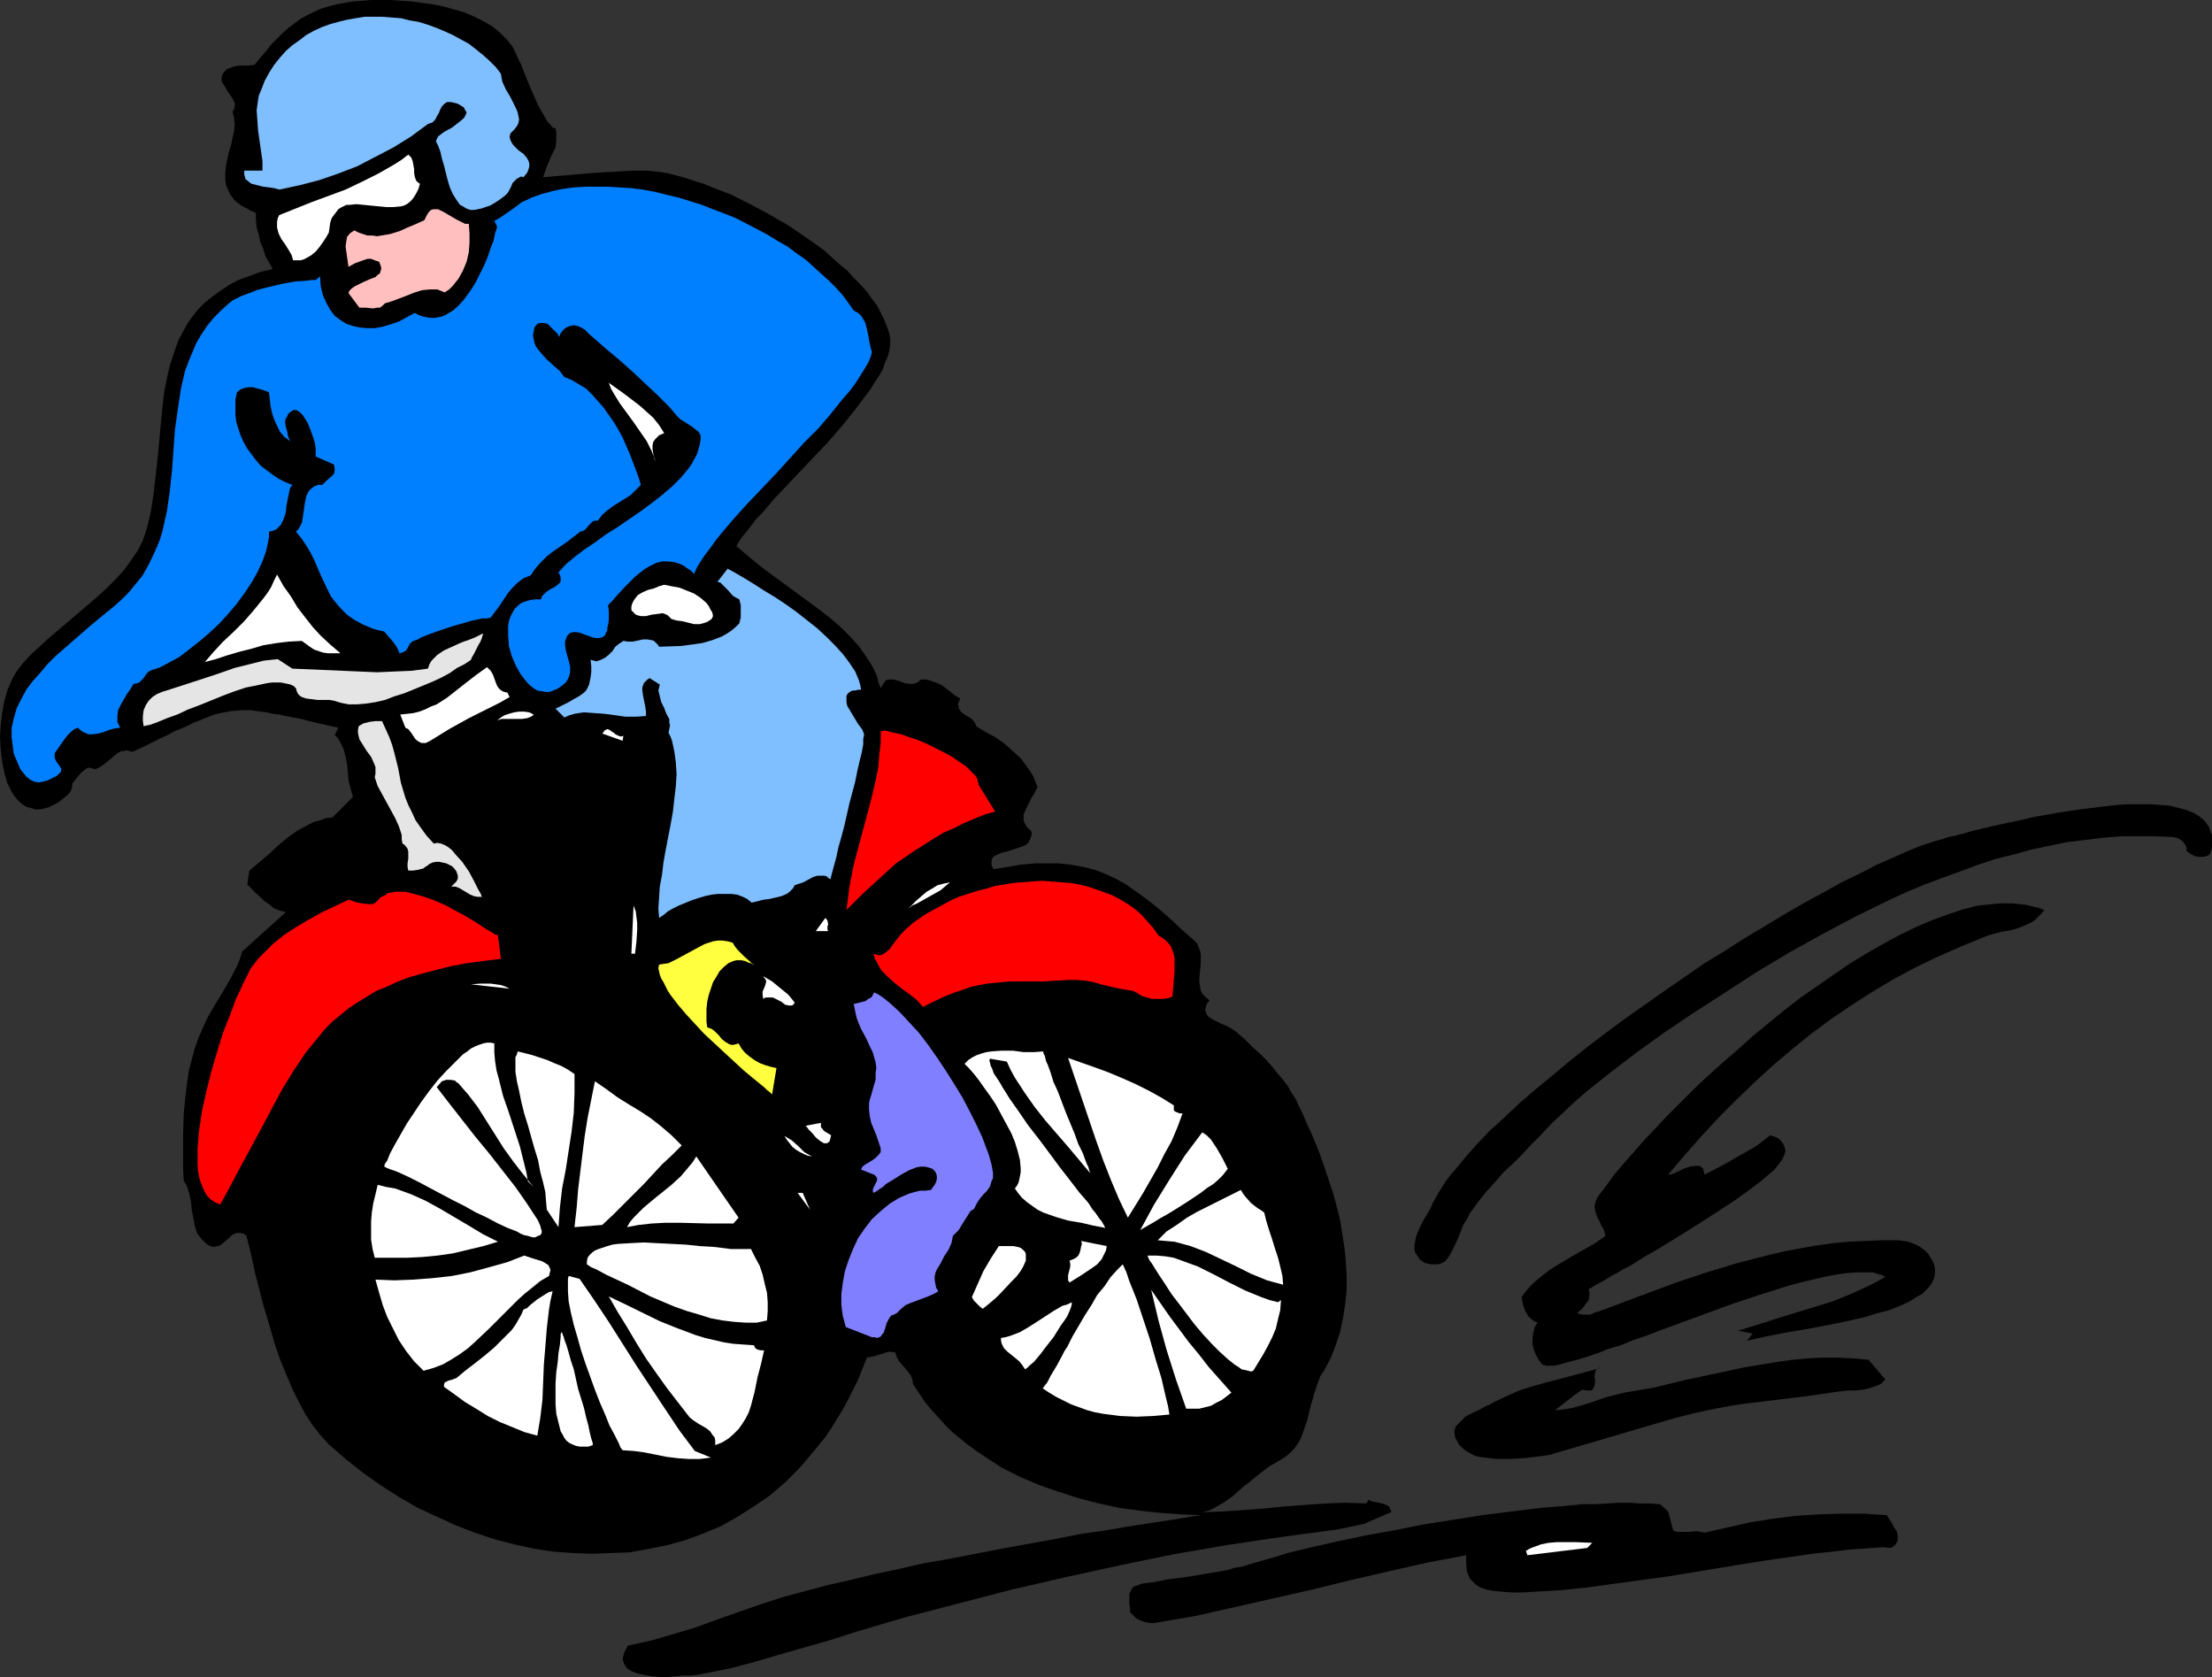 <?xml version="1.0" encoding="UTF-8" standalone="no"?>
<svg
   version="1.0"
   width="129.724mm"
   height="98.331mm"
   id="svg55"
   sodipodi:docname="Motorcycle Racing 13.wmf"
   xmlns:inkscape="http://www.inkscape.org/namespaces/inkscape"
   xmlns:sodipodi="http://sodipodi.sourceforge.net/DTD/sodipodi-0.dtd"
   xmlns="http://www.w3.org/2000/svg"
   xmlns:svg="http://www.w3.org/2000/svg">
  <rect width="100%" height="100%" fill="#333333" stroke="none"/>
  <sodipodi:namedview
     id="namedview55"
     pagecolor="#ffffff"
     bordercolor="#000000"
     borderopacity="0.25"
     inkscape:showpageshadow="2"
     inkscape:pageopacity="0.0"
     inkscape:pagecheckerboard="0"
     inkscape:deskcolor="#d1d1d1"
     inkscape:document-units="mm" />
  <defs
     id="defs1">
    <pattern
       id="WMFhbasepattern"
       patternUnits="userSpaceOnUse"
       width="6"
       height="6"
       x="0"
       y="0" />
  </defs>
  <path
     style="fill:#000000;fill-opacity:1;fill-rule:evenodd;stroke:none"
     d="m 123.139,28.439 0.162,0.646 v 0.808 1.293 l -0.162,1.454 -0.646,1.293 -1.131,2.585 -0.485,1.293 -0.485,1.454 5.818,-0.485 5.656,-0.485 5.656,-0.323 2.909,-0.162 h 2.909 l 1.616,0.162 1.616,0.162 1.778,0.323 1.778,0.485 1.778,0.485 1.939,0.646 2.101,0.646 1.939,0.808 4.202,1.616 4.202,2.101 4.202,2.262 4.202,2.424 4.04,2.747 3.878,2.747 3.394,3.07 1.778,1.454 1.454,1.616 1.454,1.454 1.454,1.616 1.131,1.616 1.131,1.454 0.808,1.616 0.808,1.616 0.646,1.616 0.485,1.454 0.162,1.131 v 1.131 l -0.162,1.293 -0.323,1.293 -0.646,1.454 -0.485,1.454 -0.808,1.454 -0.97,1.454 -0.97,1.616 -1.131,1.454 -2.424,3.232 -2.747,3.393 -2.909,3.393 -3.07,3.232 -6.141,6.463 -2.909,3.07 -2.586,3.07 -1.293,1.293 -1.131,1.454 -0.97,1.293 -0.97,1.131 -0.808,1.131 -0.646,1.131 2.101,1.777 2.101,1.777 2.262,1.777 2.424,1.777 4.848,3.555 4.848,3.555 2.262,1.777 2.262,1.939 1.939,1.939 1.939,2.101 1.616,2.262 1.454,2.262 0.646,1.293 0.485,1.131 0.323,1.293 0.485,1.293 0.323,-0.646 0.485,-0.646 0.323,-0.485 0.646,-0.162 h 0.485 0.646 l 1.131,0.323 1.293,0.485 1.131,0.162 h 0.646 l 0.646,-0.162 0.646,-0.323 0.485,-0.485 h 1.293 l 1.131,0.323 1.293,0.485 0.97,0.485 1.939,1.454 0.97,0.808 1.131,0.646 -0.323,0.808 -0.162,0.485 0.162,0.485 v 0.485 l 0.323,0.323 0.162,0.323 0.808,0.646 0.808,0.485 0.808,0.485 0.646,0.808 0.162,0.323 0.162,0.485 2.101,1.293 2.101,1.131 2.101,1.454 1.778,1.616 1.778,1.616 1.454,1.939 1.293,1.939 0.485,1.293 0.485,1.131 -0.485,1.131 -0.808,1.293 -0.646,1.293 -0.646,1.293 -0.485,1.131 v 0.646 0.646 l 0.162,0.485 0.323,0.646 0.485,0.646 0.646,0.485 0.162,0.485 v 0.485 l -0.323,0.97 -0.323,0.646 -0.646,0.646 -0.808,0.323 -0.97,0.323 -1.939,0.646 -1.778,0.485 -0.808,0.323 -0.646,0.323 -0.485,0.485 -0.162,0.646 v 0.323 0.485 l 0.162,0.485 0.323,0.485 2.101,-0.323 1.939,-0.323 1.778,-0.323 1.778,-0.162 1.778,-0.162 h 1.778 3.07 l 2.909,0.323 2.747,0.485 2.586,0.646 2.424,0.97 2.424,1.131 2.262,1.293 2.262,1.616 2.424,1.777 2.424,1.939 2.424,2.101 2.586,2.424 2.747,2.424 0.646,0.646 0.323,0.808 0.323,0.808 0.162,0.808 v 1.777 l -0.162,1.777 -0.162,1.777 v 0.97 l 0.162,0.808 0.162,0.97 0.485,0.808 0.646,0.646 0.808,0.646 -0.646,0.808 -0.162,0.646 -0.162,0.646 0.162,0.485 0.162,0.485 0.323,0.485 0.485,0.323 0.485,0.323 1.293,0.646 0.646,0.323 0.808,0.323 1.293,0.646 0.485,0.323 0.485,0.323 2.101,1.777 1.778,1.777 1.616,1.454 1.454,1.454 1.293,1.454 1.131,1.454 1.131,1.293 1.131,1.454 0.808,1.454 0.97,1.454 0.808,1.777 0.808,1.616 0.808,1.939 0.97,2.101 0.97,2.262 0.97,2.424 0.97,2.747 0.97,2.909 0.97,2.909 0.808,2.909 0.808,3.232 0.485,3.07 0.485,3.07 0.323,3.232 0.162,3.07 v 3.232 l -0.323,3.07 -0.485,3.07 -0.646,3.07 -0.97,2.909 -1.131,2.909 -1.454,2.747 -0.808,1.131 -0.485,1.293 -0.97,2.909 -0.808,2.909 -0.646,2.747 -0.97,2.747 -0.485,1.293 -0.646,1.131 -0.808,1.131 -0.97,0.97 -0.97,0.808 -1.293,0.808 -2.262,1.293 -2.101,1.616 -4.04,3.232 -1.939,1.777 -2.101,1.454 -1.131,0.646 -1.131,0.646 -1.131,0.485 -1.293,0.323 4.525,-0.162 4.525,-0.323 4.525,-0.323 4.686,-0.485 9.05,-0.646 4.525,-0.162 4.525,0.162 0.485,-0.808 0.646,0.323 0.808,0.162 0.808,0.162 0.808,0.162 0.808,0.323 0.646,0.323 0.323,0.646 0.162,0.323 v 0.323 l -3.07,1.293 -2.909,1.293 -3.07,0.646 -3.232,0.646 -12.12,1.616 -11.958,1.777 -12.12,2.101 -11.797,2.424 -11.797,2.585 -11.958,2.747 -11.797,3.07 -11.797,3.07 -5.494,1.616 -5.494,1.616 -5.494,1.777 -5.656,1.616 -5.656,1.616 -5.494,1.616 -5.494,1.454 -5.656,1.131 h -0.323 l -0.323,0.162 -1.131,0.162 -1.454,0.162 h -1.454 l -1.778,0.162 -1.778,0.162 h -1.778 l -1.778,-0.162 -1.778,-0.323 -1.454,-0.323 -1.293,-0.485 -0.485,-0.323 -0.485,-0.323 -0.323,-0.485 -0.323,-0.485 -0.162,-0.485 -0.162,-0.646 0.162,-0.646 0.162,-0.646 0.323,-0.646 0.485,-0.97 5.171,-1.131 5.01,-1.454 4.848,-1.454 4.848,-1.777 9.696,-3.393 5.01,-1.616 4.848,-1.293 4.848,-1.293 5.01,-1.131 5.333,-1.293 5.333,-1.131 5.656,-1.293 5.656,-0.97 11.635,-2.262 11.635,-2.101 5.656,-1.131 5.656,-0.808 5.656,-0.97 5.333,-0.808 5.171,-0.808 5.01,-0.808 -4.363,-0.162 -4.525,-0.323 -4.525,-0.485 -4.686,-0.646 -4.525,-0.97 -4.363,-1.131 -4.525,-1.454 -4.202,-1.454 -4.202,-1.777 -4.202,-2.101 -3.717,-2.424 -1.939,-1.293 -1.778,-1.293 -1.778,-1.454 -1.778,-1.454 -1.616,-1.616 -1.454,-1.616 -1.616,-1.777 -1.454,-1.777 -1.293,-1.939 -1.293,-1.939 v -0.485 l -0.162,-0.646 -0.323,-0.808 -0.646,-0.808 -0.646,-0.808 -1.293,-1.454 -0.485,-0.97 -0.323,-0.97 -0.808,-0.162 h -0.808 l -1.454,0.485 -1.616,0.485 -1.616,0.323 -0.97,2.424 -0.97,2.424 -1.131,2.262 -1.131,2.262 -1.131,2.101 -1.293,2.101 -1.293,2.101 -1.293,1.939 -1.454,1.777 -1.454,1.777 -2.909,3.393 -3.07,3.07 -3.394,2.909 -3.555,2.424 -3.555,2.262 -3.717,2.101 -3.878,1.616 -3.878,1.454 -4.04,1.131 -4.04,0.808 -4.363,0.808 -4.202,0.162 -4.202,0.162 -4.363,-0.162 -4.363,-0.323 -4.202,-0.646 -4.363,-0.97 -4.363,-1.131 -4.363,-1.454 -4.202,-1.616 -4.202,-1.939 -4.202,-1.939 -4.202,-2.424 -4.04,-2.585 -3.878,-2.747 -3.878,-3.07 -3.717,-3.232 -1.778,-1.939 -1.778,-2.262 -1.616,-2.424 -1.454,-2.747 -1.454,-2.909 -1.293,-3.07 -1.293,-3.07 -1.131,-3.232 -1.939,-6.625 -0.97,-3.232 -0.808,-3.232 -0.808,-3.07 -0.646,-3.07 -0.646,-2.747 -0.646,-2.585 -0.646,-0.485 -0.808,-0.162 h -0.646 l -0.485,0.162 -0.646,0.323 -0.485,0.485 -1.131,0.97 -0.97,0.808 -0.646,0.162 -0.485,0.162 h -0.646 l -0.808,-0.323 -0.646,-0.485 -0.808,-0.808 -0.646,-0.808 -0.485,-0.646 -0.485,-1.616 -0.323,-1.777 -0.323,-1.616 -0.162,-1.777 -0.323,-1.616 -0.485,-1.616 -0.323,-0.808 -0.485,-0.646 -0.162,-2.747 v -2.424 -5.009 l 0.162,-5.009 0.485,-4.686 0.323,-2.424 0.323,-2.262 0.646,-2.424 0.646,-2.424 0.808,-2.262 0.97,-2.262 1.131,-2.424 1.293,-2.262 1.778,-2.909 1.778,-3.07 1.616,-3.07 0.646,-1.616 0.485,-1.616 9.696,-8.726 -1.293,-0.323 -1.293,-0.485 -0.97,-0.808 -1.131,-0.808 -1.939,-1.777 -1.939,-1.939 0.485,-3.07 2.101,-1.777 2.101,-1.777 2.101,-1.939 2.101,-1.777 2.262,-1.616 2.424,-1.293 1.293,-0.646 1.293,-0.323 1.293,-0.485 1.454,-0.162 4.525,-4.524 -0.485,-1.777 -0.485,-1.777 -0.162,-1.777 -0.162,-1.777 -0.323,-1.777 -0.485,-1.777 -0.808,-1.616 -0.485,-0.808 -0.646,-0.646 0.808,-1.616 -2.262,-0.485 -2.101,-0.485 -2.101,-0.485 -1.778,-0.485 -1.778,-0.323 -1.616,-0.323 -1.454,-0.323 -1.454,-0.162 -1.293,-0.323 -1.293,-0.162 -2.262,-0.323 H 53.49 l -1.939,0.162 -1.939,0.323 -2.101,0.485 -2.101,0.808 -1.131,0.485 -1.293,0.485 -1.293,0.646 -1.454,0.646 -1.616,0.646 -1.454,0.808 -1.778,0.808 -1.939,0.97 -1.939,0.97 -2.101,0.97 -0.808,-0.162 -0.485,-0.162 -0.646,0.162 H 26.987 l -0.97,0.485 -0.97,0.808 -0.97,0.808 -0.97,0.808 -0.97,0.646 -0.646,0.323 -0.485,0.162 -0.485,-0.162 -0.485,-0.162 h -0.646 l -0.646,0.485 -0.646,0.485 -1.131,1.293 -0.485,0.646 -0.485,0.646 v 0.323 0.485 l -0.323,0.808 -0.646,0.808 -0.808,0.646 -0.97,0.808 -0.808,0.485 -0.97,0.485 -0.646,0.323 -1.131,0.323 -0.97,0.162 H 7.757 L 6.787,179.035 5.979,178.874 5.171,178.389 4.525,177.904 3.878,177.258 3.232,176.45 2.586,175.48 2.101,174.511 1.616,173.541 0.97,171.279 0.485,168.855 0.162,166.109 0,163.362 l 0.162,-2.747 0.323,-2.585 0.485,-2.747 0.646,-2.262 0.97,-2.262 0.485,-0.97 0.485,-0.808 1.454,-1.939 1.778,-1.939 1.939,-1.777 1.939,-1.777 4.363,-3.716 4.363,-3.716 2.262,-1.939 2.101,-1.939 1.939,-1.939 1.778,-1.939 1.616,-2.262 1.454,-2.101 1.131,-2.262 0.808,-2.424 0.485,-1.939 0.485,-2.101 0.646,-4.201 0.485,-4.363 0.485,-4.524 0.808,-8.726 0.485,-4.363 0.808,-4.04 0.485,-2.101 0.646,-1.939 0.646,-1.939 0.646,-1.777 0.97,-1.777 0.97,-1.777 1.131,-1.616 1.293,-1.616 1.454,-1.454 1.616,-1.293 1.778,-1.293 1.939,-1.293 2.101,-1.131 2.262,-0.808 2.586,-0.97 2.747,-0.646 -0.808,-1.454 -0.808,-1.454 -0.485,-1.616 -0.646,-1.454 -0.323,-1.616 -0.485,-1.616 -0.162,-1.616 v -1.616 l -1.131,-0.485 -1.131,-0.646 -0.97,-0.485 -0.646,-0.485 -0.808,-0.646 -0.485,-0.646 -0.485,-0.646 -0.323,-0.646 -0.646,-1.454 -0.162,-1.293 v -1.454 l 0.162,-1.616 0.646,-3.07 0.485,-1.454 0.323,-1.616 0.323,-1.454 0.162,-1.454 -0.162,-1.454 -0.323,-1.454 0.323,-0.485 0.162,-0.646 V 22.945 l -0.162,-0.485 -0.646,-1.131 -0.808,-1.131 -0.646,-1.131 -0.646,-0.97 v -0.485 -0.485 l 0.162,-0.646 0.323,-0.485 0.646,-0.646 0.808,-0.323 0.97,-0.323 0.808,-0.162 h 1.939 L 56.398,14.381 57.691,12.765 58.984,11.311 60.115,9.857 61.408,8.564 62.701,7.271 63.994,6.14 65.286,5.171 66.579,4.201 68.034,3.393 69.65,2.585 71.104,1.939 72.72,1.454 74.498,0.97 76.275,0.646 78.214,0.323 80.315,0.162 82.254,0 h 4.363 l 2.262,0.162 2.424,0.162 2.262,0.323 2.424,0.323 2.424,0.485 2.262,0.646 2.262,0.646 2.262,0.97 1.939,0.97 1.939,1.131 1.616,1.293 1.616,1.616 1.293,1.616 0.323,0.646 0.485,0.97 0.485,1.131 0.646,1.293 0.485,1.293 0.646,1.616 1.293,3.07 1.293,2.909 0.808,1.454 0.646,1.131 0.646,1.131 0.646,0.646 0.485,0.646 z"
     id="path1" />
  <path
     style="fill:#7fbfff;fill-opacity:1;fill-rule:evenodd;stroke:none"
     d="m 111.019,16.32 0.162,0.97 0.162,0.808 0.808,1.777 0.97,1.616 0.808,1.616 0.485,0.97 0.323,0.808 0.162,0.808 0.162,0.808 -0.162,0.808 -0.323,0.646 -0.646,0.808 -0.808,0.808 -0.162,0.808 0.162,0.646 0.323,0.646 0.323,0.485 1.131,1.131 1.131,0.808 0.808,0.97 0.323,0.646 0.162,0.485 v 0.646 l -0.162,0.646 -0.323,0.808 -0.808,0.97 -0.485,-0.162 -0.323,0.162 -0.646,0.323 -0.485,0.485 -0.485,0.485 -0.323,0.808 -0.323,0.646 -0.485,0.808 -0.485,0.485 -1.293,0.97 -0.97,0.646 -1.131,0.646 -0.97,0.323 -0.97,0.323 -0.808,0.162 -0.808,0.162 h -0.646 l -0.646,-0.162 -0.646,-0.323 -0.485,-0.323 -0.646,-0.323 -0.808,-1.131 -0.808,-1.293 -0.646,-1.454 -0.485,-1.616 -0.808,-3.232 -0.485,-1.616 -0.323,-1.454 -0.485,-1.293 -0.485,-0.97 0.162,-0.485 0.323,-0.646 0.646,-0.485 0.646,-0.485 1.778,-0.97 1.454,-1.131 0.808,-0.646 0.485,-0.485 0.323,-0.646 0.162,-0.485 -0.323,-0.485 -0.323,-0.646 -0.323,-0.162 -0.485,-0.323 -0.646,-0.323 -0.646,-0.162 -0.646,-0.162 h -0.646 -0.323 l -0.485,0.323 -0.646,0.646 -0.485,0.97 -0.162,0.485 -0.323,0.485 -0.485,0.97 -0.323,0.323 -0.323,0.323 -0.485,0.162 -0.485,0.162 -3.717,2.747 -3.878,2.424 -4.04,2.101 -4.04,2.101 -4.202,1.616 -4.202,1.454 -4.363,1.131 -4.525,0.97 -1.131,-0.323 -1.131,-0.162 -1.293,-0.162 -1.293,-0.323 -1.293,-0.323 -0.485,-0.323 -0.323,-0.323 -0.485,-0.323 -0.162,-0.485 -0.162,-0.646 v -0.808 h 4.04 v -2.101 l -0.323,-2.262 -0.323,-2.262 -0.323,-2.262 -0.162,-2.262 -0.162,-2.262 0.323,-2.262 0.162,-0.97 0.485,-1.131 0.808,-2.101 0.97,-1.777 1.131,-1.777 1.293,-1.616 1.293,-1.454 1.454,-1.293 1.616,-1.131 1.454,-1.131 1.778,-0.97 1.778,-0.808 1.778,-0.646 1.778,-0.485 1.939,-0.485 1.939,-0.323 1.939,-0.323 h 2.101 1.939 l 1.939,0.162 2.101,0.162 1.939,0.485 1.939,0.323 2.101,0.646 1.778,0.646 1.939,0.808 1.778,0.808 1.778,0.97 1.778,0.97 1.454,1.131 1.616,1.293 1.454,1.293 1.454,1.454 z"
     id="path2" />
  <path
     style="fill:#ffffff;fill-opacity:1;fill-rule:evenodd;stroke:none"
     d="m 93.081,40.719 -0.323,1.131 -0.485,0.97 -0.485,0.808 -0.485,0.646 -0.485,0.485 -0.646,0.485 -0.646,0.323 -0.646,0.162 -1.616,0.162 h -1.616 l -3.394,-0.323 -1.616,-0.162 -1.616,-0.162 -1.616,0.162 h -0.646 l -0.646,0.323 -0.646,0.323 -0.485,0.323 -0.485,0.646 -0.485,0.646 -0.485,0.646 -0.323,0.97 -0.162,1.131 -0.162,1.131 -0.646,1.131 -0.646,0.97 -0.808,1.131 -0.808,0.97 -0.97,0.808 -1.131,0.646 -0.646,0.323 -0.646,0.162 h -0.808 -0.808 l -0.323,-1.131 -0.646,-1.131 -0.808,-1.293 -0.808,-1.131 -0.646,-1.293 -0.323,-1.293 v -0.646 -0.646 l 0.162,-0.808 0.323,-0.646 7.272,-2.909 7.434,-2.747 3.717,-1.777 3.555,-1.777 3.394,-1.939 1.778,-1.131 1.454,-1.131 0.323,0.323 0.323,0.323 0.323,0.808 0.323,1.777 v 0.808 l 0.162,0.97 0.323,0.808 0.323,0.323 z"
     id="path3" />
  <path
     style="fill:#007fff;fill-opacity:1;fill-rule:evenodd;stroke:none"
     d="m 189.233,68.835 0.646,0.323 0.485,0.323 0.485,0.485 0.323,0.485 0.646,1.131 0.323,1.293 0.323,1.454 0.162,1.131 0.323,1.454 0.323,1.131 -0.323,1.131 -0.485,1.131 -0.646,1.131 -0.808,1.293 -0.808,1.293 -0.97,1.454 -1.131,1.454 -1.293,1.454 -2.586,3.232 -2.747,3.232 -3.232,3.232 -3.07,3.393 -3.232,3.555 -6.464,6.787 -2.909,3.232 -2.747,3.232 -1.293,1.616 -1.131,1.616 -1.131,1.454 -0.97,1.454 -0.808,1.293 -0.646,1.454 -0.808,-0.808 -0.808,-0.485 -0.646,-0.485 -0.646,-0.323 -1.454,-0.485 -1.454,-0.162 h -1.293 l -1.293,0.323 -1.293,0.646 -1.131,0.646 -1.293,0.97 -1.131,0.97 -2.101,2.101 -1.939,2.101 -0.808,0.97 -0.97,0.97 0.162,1.293 v 1.131 0.97 l -0.162,0.97 -0.162,0.646 v 0.646 l -0.323,0.485 -0.162,0.485 -0.323,0.323 -0.323,0.162 -0.646,0.162 h -0.808 l -0.808,-0.162 -0.808,-0.323 -0.97,-0.323 -0.808,-0.323 -0.808,-0.162 h -0.808 l -0.646,0.162 -0.323,0.323 -0.323,0.323 -0.162,0.323 -0.162,0.485 -0.162,0.485 v 0.646 l 0.162,1.131 0.323,1.293 0.323,1.131 0.323,1.293 v 1.293 l -0.162,0.646 -0.162,0.485 -0.323,0.646 -0.323,0.485 -0.97,0.808 -0.97,0.646 -0.808,0.323 -0.97,0.323 h -0.808 l -0.808,-0.162 -0.97,-0.162 -0.808,-0.485 -0.808,-0.646 -0.646,-0.646 -0.646,-0.808 -0.646,-0.808 -1.131,-1.939 -0.97,-2.262 -0.646,-2.262 -0.162,-2.262 v -1.131 -1.131 l 0.162,-0.97 0.323,-0.97 0.485,-0.97 0.485,-0.808 0.646,-0.646 0.808,-0.646 0.808,-0.323 1.131,-0.323 1.131,-0.162 h 1.293 l 0.162,-0.485 0.162,-0.323 0.808,-0.808 0.97,-0.646 0.97,-0.485 0.808,-0.646 0.323,-0.323 0.162,-0.323 v -0.485 -0.323 l -0.162,-0.485 -0.323,-0.646 1.616,-1.777 1.939,-1.616 2.101,-1.616 2.424,-1.616 2.424,-1.777 2.586,-1.616 5.171,-3.555 2.424,-1.777 2.262,-1.777 2.262,-1.939 1.939,-1.939 1.616,-1.939 0.808,-1.131 0.485,-0.97 0.646,-1.131 0.323,-1.131 0.323,-1.131 0.162,-1.131 v -0.485 -0.323 l -0.485,-0.808 -0.646,-0.485 -0.808,-0.646 -1.778,-1.131 -0.808,-0.485 -0.646,-0.646 -0.808,-0.97 -0.97,-1.131 -1.131,-1.131 -1.293,-1.293 -2.747,-2.585 -2.747,-2.585 -3.07,-2.747 -2.909,-2.424 -1.293,-1.131 -1.293,-1.131 -1.293,-1.131 -0.97,-0.97 -0.808,-0.485 -0.808,-0.323 -0.808,-0.162 -0.808,0.162 -0.808,0.323 -0.646,0.485 -0.646,0.808 -0.323,0.808 -0.323,-0.646 -0.485,-0.485 -1.293,-1.293 -0.485,-0.485 -0.808,-0.162 h -0.808 l -0.646,0.162 -0.646,0.808 -0.162,0.97 -0.162,0.808 0.162,0.808 0.162,0.808 0.323,0.808 0.485,0.646 0.646,0.808 1.293,1.454 1.454,1.293 1.454,1.293 0.485,0.646 0.485,0.646 1.616,0.646 1.616,0.97 1.616,0.97 1.293,1.293 1.293,1.454 1.293,1.454 1.131,1.616 1.131,1.616 0.97,1.616 0.97,1.777 1.616,3.716 1.293,3.393 0.646,1.777 0.485,1.616 -1.131,1.131 -1.131,1.131 -2.586,1.616 -1.293,0.808 -1.293,0.97 -1.131,0.97 -0.97,1.293 h -0.646 l -0.485,0.162 -0.485,0.485 -0.323,0.323 -0.808,0.97 -0.485,0.323 -0.646,0.162 -2.909,2.262 -3.07,2.101 -1.454,1.131 -1.293,1.293 -1.293,1.454 -0.97,1.454 -0.808,0.323 -0.808,0.323 -1.293,0.97 -1.131,1.131 -0.97,1.131 -1.939,2.909 -0.97,1.293 -0.97,1.293 -0.808,0.162 h -0.97 l -2.262,0.485 -2.262,0.646 -2.262,0.646 -2.424,0.808 -2.262,0.808 -2.101,0.808 -0.808,0.485 -0.97,0.323 -0.485,0.323 -0.323,0.323 -0.485,0.97 -0.323,0.485 -0.485,0.323 -0.485,0.162 -0.485,0.162 -0.323,-0.808 -0.323,-0.646 -0.808,-1.131 -0.97,-1.131 -0.97,-1.131 -1.454,-0.323 -1.131,-0.323 -2.262,-0.97 -1.778,-0.97 -1.616,-1.131 -1.293,-1.293 -1.131,-1.293 -1.131,-1.454 -0.808,-1.616 -1.454,-3.07 -1.454,-3.393 -0.808,-1.616 -0.97,-1.616 -0.97,-1.454 -1.293,-1.616 0.485,-0.485 0.485,-0.808 0.323,-0.646 0.162,-0.808 0.485,-3.393 0.323,-1.616 0.323,-0.808 0.323,-0.485 0.485,-0.485 0.646,-0.485 0.808,-0.323 h 0.97 l 0.97,-0.97 1.131,-0.97 0.485,-0.485 0.162,-0.646 v -0.646 l -0.162,-0.808 -4.04,-1.777 v -0.808 -0.97 l -0.162,-1.131 -0.323,-1.131 -0.808,-2.262 -0.485,-1.131 -0.485,-0.808 -0.646,-0.97 -0.485,-0.485 -0.646,-0.485 -0.646,-0.162 -0.485,0.162 -0.646,0.485 -0.323,0.323 -0.162,0.485 -0.323,0.485 -0.162,0.646 0.162,1.131 0.323,1.131 0.162,0.97 0.485,1.131 -1.293,-0.97 -0.97,-1.131 -0.646,-1.293 -0.646,-1.454 -0.485,-1.454 -0.323,-1.616 -0.162,-1.454 -0.162,-1.454 -0.808,-0.323 -0.97,-0.323 -1.778,-0.485 h -0.97 l -0.97,0.162 -0.808,0.323 -0.808,0.646 -0.323,1.616 v 1.616 1.777 l 0.162,1.454 0.485,1.616 0.485,1.454 0.646,1.454 0.808,1.454 0.97,1.293 0.97,1.293 1.131,1.293 1.293,0.97 1.293,0.97 1.454,0.97 1.293,0.646 1.616,0.646 -0.485,0.646 -0.162,0.646 -0.323,1.616 -0.323,1.616 -0.162,1.616 -0.485,1.454 -0.323,0.646 -0.323,0.646 -0.485,0.485 -0.485,0.485 -0.808,0.323 -0.808,0.162 v 1.131 l -0.162,0.97 -0.485,2.262 -0.808,2.262 -1.131,2.424 -1.293,2.262 -1.616,2.424 -1.778,2.424 -1.939,2.262 -1.939,2.101 -2.262,2.101 -2.101,1.777 -2.262,1.777 -2.101,1.616 -2.101,1.131 -2.101,1.131 -1.939,0.646 -0.646,0.323 -0.485,0.485 -0.646,0.97 -0.485,0.485 -0.485,0.485 -0.485,0.162 -0.808,0.162 -0.646,1.131 -0.808,1.131 -0.646,1.131 -0.646,1.131 -0.646,1.293 -0.162,1.293 v 0.485 0.808 l 0.323,0.646 0.323,0.646 -1.293,0.162 -1.131,0.323 -1.293,0.485 -1.131,0.323 -1.293,0.162 h -0.97 l -0.646,-0.323 -0.485,-0.162 -0.646,-0.485 -0.485,-0.485 -0.808,0.323 -0.808,0.646 -0.646,0.646 -0.646,0.808 -1.131,1.616 -1.131,1.616 v 0.485 0.485 l 0.323,0.808 0.485,0.646 0.323,0.485 0.323,0.485 v 0.323 0.162 l -0.162,0.323 -0.323,0.323 -0.485,0.485 -0.646,0.323 -1.293,0.646 -1.131,0.323 -0.97,0.162 -0.97,-0.162 -0.97,-0.485 -0.808,-0.646 -0.646,-0.808 -0.646,-0.808 -0.485,-1.131 -0.485,-1.131 -0.485,-1.131 -0.162,-1.131 -0.162,-1.293 -0.162,-1.293 v -1.131 -0.97 l 0.485,-2.101 0.646,-2.262 0.97,-1.939 1.131,-2.101 1.454,-1.939 1.616,-1.777 1.616,-1.939 1.778,-1.777 3.878,-3.393 3.717,-3.232 1.939,-1.616 1.778,-1.454 1.778,-1.454 1.454,-1.293 1.778,-1.777 1.454,-1.777 1.454,-1.777 1.131,-1.939 0.97,-1.939 0.97,-2.101 0.808,-1.939 0.646,-2.101 0.485,-2.262 0.485,-2.101 0.646,-4.524 0.485,-4.524 0.323,-4.524 0.323,-4.524 0.646,-4.524 0.646,-4.363 0.485,-2.101 0.485,-2.101 0.808,-2.101 0.808,-1.939 0.808,-1.939 1.131,-1.939 1.293,-1.939 1.454,-1.777 1.616,-1.616 1.778,-1.616 0.808,-0.646 0.97,-0.485 0.97,-0.485 1.293,-0.485 2.586,-0.97 2.586,-0.646 2.747,-0.646 2.747,-0.485 2.424,-0.162 1.131,-0.162 h 0.97 l 0.97,-0.808 0.162,2.262 0.485,1.939 0.808,1.777 0.808,1.454 0.97,1.293 1.293,0.97 1.293,0.808 1.454,0.485 1.454,0.323 1.616,0.162 h 1.778 l 1.778,-0.323 1.616,-0.485 1.939,-0.646 1.778,-0.97 1.778,-0.97 0.808,0.485 0.97,0.323 0.808,0.162 0.97,0.162 h 0.808 l 0.808,-0.162 0.808,-0.162 0.808,-0.323 0.808,-0.485 0.808,-0.485 1.293,-1.131 1.293,-1.454 1.293,-1.777 1.131,-1.777 0.97,-1.939 0.97,-1.939 0.808,-1.939 0.646,-1.939 0.646,-1.616 0.323,-1.616 0.485,-1.454 -0.646,-1.293 1.131,-0.646 0.97,-0.646 2.101,-1.454 1.939,-1.454 1.131,-0.485 0.97,-0.485 2.262,-0.808 2.424,-0.646 2.262,-0.485 2.424,-0.323 2.586,-0.162 h 2.424 2.586 l 2.586,0.162 2.586,0.162 2.586,0.323 2.586,0.485 2.586,0.646 2.747,0.646 2.586,0.808 2.586,0.808 2.424,0.97 2.586,0.97 2.424,0.97 4.686,2.424 2.424,1.293 2.101,1.293 2.262,1.293 1.939,1.454 2.101,1.454 1.778,1.616 1.778,1.616 1.616,1.454 1.616,1.616 1.454,1.616 1.293,1.777 z"
     id="path4" />
  <path
     style="fill:#ffbfbf;fill-opacity:1;fill-rule:evenodd;stroke:none"
     d="M 98.576,64.795 97.768,64.472 96.96,64.149 h -0.808 -0.97 l -1.616,0.162 -1.616,0.485 -1.616,0.646 -3.394,1.293 -1.616,0.485 -0.485,0.485 -0.646,0.485 h -0.646 l -0.808,0.162 -1.616,-0.162 H 80.315 79.669 l -2.424,-3.232 0.162,-0.485 0.485,-0.485 0.646,-0.485 0.646,-0.323 1.293,-0.646 1.454,-0.646 1.293,-0.485 0.485,-0.485 0.485,-0.323 0.162,-0.485 0.162,-0.646 -0.162,-0.646 -0.323,-0.808 -0.97,-0.323 -0.808,-0.323 h -0.808 l -0.97,0.323 -1.778,0.646 -1.454,0.808 -0.162,-1.131 -0.162,-1.131 -0.323,-2.262 0.162,-1.131 0.162,-0.97 0.646,-0.808 0.485,-0.323 0.485,-0.323 0.97,0.485 0.97,0.323 0.97,0.323 h 1.131 l 0.97,0.162 0.97,-0.162 1.939,-0.323 2.101,-0.646 1.778,-0.808 1.939,-0.808 1.778,-0.808 0.485,-0.97 0.485,-0.808 0.485,-0.485 0.485,-0.162 h 0.646 0.485 l 0.646,0.323 0.646,0.323 2.747,1.616 1.293,0.646 0.646,0.323 h 0.808 l 0.162,2.101 v 2.101 l -0.162,2.101 -0.485,2.101 -0.808,1.939 -0.97,1.777 -1.293,1.616 -0.808,0.808 z"
     id="path5" />
  <path
     style="fill:#ffffff;fill-opacity:1;fill-rule:evenodd;stroke:none"
     d="m 147.217,95.981 -1.131,0.485 -0.808,0.808 -0.485,0.646 -0.162,0.808 v 0.808 l 0.162,0.97 0.162,0.97 0.485,0.97 -0.485,-1.131 -0.485,-1.293 -1.131,-2.262 -1.454,-2.101 -1.454,-2.101 -3.07,-4.201 -1.293,-2.101 -0.646,-1.131 -0.485,-1.293 3.394,2.424 3.394,2.585 1.454,1.293 1.616,1.454 1.293,1.616 z"
     id="path6" />
  <path
     style="fill:#7fbfff;fill-opacity:1;fill-rule:evenodd;stroke:none"
     d="m 190.849,152.859 h -0.646 l -0.646,0.162 h -0.485 l -0.485,0.162 -0.646,0.485 -0.323,0.485 v 0.646 0.808 l 0.162,0.808 0.485,0.808 0.97,1.616 0.97,1.616 0.485,0.646 0.485,0.646 0.162,0.485 0.162,0.323 v 0.485 l -0.162,0.646 v 0.646 0.646 l -0.323,1.777 -0.485,1.939 -0.485,2.101 -0.485,2.424 -1.293,4.848 -1.131,5.009 -0.646,2.424 -0.646,2.262 -0.485,2.262 -0.485,1.777 -0.485,1.777 -0.162,0.646 -0.162,0.646 -0.485,-0.323 -0.323,-0.323 -0.485,-0.162 h -0.485 -1.131 l -0.97,0.323 -2.101,1.131 -0.97,0.323 -0.97,0.323 -0.323,0.646 -0.485,0.485 -0.485,0.485 -0.485,0.323 -1.131,0.485 -1.293,0.323 -1.454,0.323 -1.293,0.162 -1.293,0.323 -1.293,0.323 -0.97,-0.808 -0.97,-0.485 -1.293,-0.485 -1.293,-0.162 h -1.454 -1.454 l -1.454,0.162 -1.454,0.323 -1.616,0.485 -1.454,0.485 -2.747,1.131 -1.293,0.646 -1.131,0.646 -0.97,0.808 -0.97,0.646 -0.162,-2.101 0.162,-2.424 0.162,-2.424 0.485,-2.585 0.323,-2.747 0.485,-2.747 1.131,-5.817 0.485,-2.747 0.323,-2.909 0.323,-2.747 0.162,-2.585 -0.162,-2.585 -0.323,-2.424 -0.485,-2.262 -0.323,-0.97 -0.485,-0.97 0.162,-0.808 0.162,-0.808 -0.162,-0.646 v -0.808 l -0.646,-1.131 -0.485,-1.293 -0.646,-1.293 -0.323,-1.293 -0.162,-0.646 -0.162,-0.646 0.162,-0.646 0.162,-0.646 -2.262,-1.454 -0.485,0.323 -0.485,0.485 -0.323,0.323 -0.162,0.485 -0.162,0.485 v 0.646 l 0.162,1.131 0.485,2.424 0.162,1.131 v 0.97 l -2.262,0.162 h -2.262 l -2.262,-0.323 -2.424,-0.323 -2.262,-0.162 -2.262,-0.162 -1.131,0.162 -0.97,0.162 -1.131,0.323 -1.131,0.485 -1.939,-1.939 0.97,-0.485 0.97,-0.485 0.97,-0.485 0.808,-0.485 1.454,-0.808 1.131,-0.808 0.485,-0.485 0.323,-0.646 0.323,-0.646 0.162,-0.808 0.162,-0.808 0.162,-1.131 v -1.293 l -0.162,-1.454 0.646,0.162 0.646,0.162 0.485,-0.162 0.485,-0.162 0.97,-0.485 0.808,-0.646 0.808,-0.808 0.646,-0.97 0.808,-0.646 0.97,-0.646 0.97,0.162 h 1.131 l 2.262,-0.485 h 0.97 l 0.97,0.162 0.485,0.162 0.323,0.323 0.485,0.485 0.323,0.485 4.848,-0.162 2.424,-0.323 2.262,-0.323 2.262,-0.646 2.101,-0.808 1.131,-0.646 0.97,-0.646 0.97,-0.808 0.808,-0.808 0.323,-1.293 v -1.454 -1.293 l -0.323,-1.293 -0.646,-0.323 -0.808,-0.485 -0.97,-1.131 -1.131,-1.131 -0.646,-0.646 -0.646,-0.162 v 0 l 2.262,-2.909 1.778,0.97 1.939,1.131 2.101,1.293 2.262,1.454 2.424,1.454 2.424,1.616 2.262,1.616 2.262,1.777 2.262,1.777 2.101,1.939 1.939,1.939 1.778,1.939 1.454,1.939 1.293,1.939 0.808,1.939 0.323,1.131 z"
     id="path7" />
  <path
     style="fill:#ffffff;fill-opacity:1;fill-rule:evenodd;stroke:none"
     d="m 75.467,144.779 h -1.454 -1.293 l -1.131,-0.162 -0.97,-0.323 -0.97,-0.323 -0.97,-0.646 -1.778,-1.293 -2.909,0.162 -2.747,0.323 -2.909,0.485 -2.747,0.808 -2.586,0.646 -2.747,0.808 -2.424,0.808 -2.424,0.646 1.939,-2.262 2.101,-2.262 2.424,-2.262 2.262,-2.262 2.101,-2.424 2.101,-2.585 0.97,-1.293 0.808,-1.293 0.646,-1.454 0.646,-1.293 1.454,2.585 1.616,2.262 1.454,2.424 1.616,2.101 1.778,2.262 1.778,1.939 2.101,1.939 z"
     id="path8" />
  <path
     style="fill:#ffffff;fill-opacity:1;fill-rule:evenodd;stroke:none"
     d="m 158.045,136.539 -0.323,0.646 -0.485,0.323 -0.485,0.323 -0.485,0.162 -1.131,0.323 h -1.293 l -2.586,-0.646 -1.293,-0.162 -1.131,-0.323 -0.485,-0.485 -0.323,-0.323 -0.646,-0.323 -0.485,-0.162 -1.131,0.162 -1.293,0.162 -1.293,0.323 h -1.131 l -0.646,-0.162 -0.485,-0.162 -0.485,-0.485 -0.485,-0.485 v -0.808 l 0.162,-0.646 0.323,-0.646 0.323,-0.485 0.646,-0.808 1.131,-0.646 1.131,-0.485 1.293,-0.323 1.131,-0.485 1.131,-0.323 1.616,0.323 1.778,0.323 1.616,0.646 1.616,0.646 1.454,0.97 1.293,1.131 0.485,0.646 0.323,0.646 0.485,0.808 z"
     id="path9" />
  <path
     style="fill:#e5e5e5;fill-opacity:1;fill-rule:evenodd;stroke:none"
     d="m 104.393,146.234 -1.454,0.97 -1.616,0.808 -1.616,1.131 -1.778,0.97 -2.101,0.97 -1.939,0.808 -4.363,1.777 -2.101,0.646 -2.101,0.808 -2.101,0.485 -2.101,0.323 -1.939,0.162 h -1.939 l -1.616,-0.323 -1.616,-0.485 -0.97,-0.162 h -1.131 -1.454 l -1.293,-0.162 -1.293,-0.162 -0.485,-0.162 -0.485,-0.162 -0.485,-0.323 -0.323,-0.323 -0.323,-0.646 -0.162,-0.646 -0.485,-0.485 -0.646,-0.323 -0.646,-0.162 -0.808,-0.162 -0.808,-0.162 h -0.97 -0.97 l -1.131,0.162 -2.262,0.485 -2.424,0.485 -2.424,0.808 -2.586,0.97 -5.171,2.101 -2.586,0.97 -2.424,1.131 -2.262,0.808 -1.939,0.808 -1.778,0.646 -0.808,0.162 -0.646,0.162 -0.162,-1.131 v -1.131 l 0.162,-1.293 0.485,-1.131 0.646,-0.97 0.808,-0.808 0.97,-0.646 1.131,-0.485 3.07,-0.97 6.464,-2.101 3.394,-1.131 3.232,-1.131 3.232,-0.808 3.232,-0.808 3.07,-0.323 3.232,2.101 15.029,0.646 3.717,0.162 3.717,-0.162 3.878,-0.162 3.717,-0.485 0.323,-0.97 0.485,-0.808 0.646,-0.646 0.646,-0.646 1.454,-0.97 1.778,-0.808 1.778,-0.808 0.808,-0.323 0.97,-0.323 1.616,-0.646 1.616,-0.808 0.162,0.162 -0.162,0.162 -0.162,0.646 -0.323,0.808 -0.485,0.808 -0.97,1.939 -0.485,0.808 z"
     id="path10" />
  <path
     style="fill:#ffffff;fill-opacity:1;fill-rule:evenodd;stroke:none"
     d="m 112.473,153.505 0.485,0.97 -2.262,1.293 -2.262,1.131 -4.525,2.262 -4.363,2.424 -2.101,1.293 -2.101,1.293 -0.646,0.323 -0.323,0.162 h -0.485 -0.485 l -0.646,-0.323 -0.646,-0.485 -0.97,-1.454 -0.646,-0.808 -0.646,-0.323 -1.131,-2.909 1.454,-0.162 1.454,-0.162 1.293,-0.323 1.293,-0.485 1.293,-0.646 1.293,-0.485 2.262,-1.454 4.525,-3.555 2.101,-1.616 2.262,-1.616 0.808,0.808 0.485,0.808 0.646,1.777 0.323,0.808 0.485,0.646 0.646,0.485 0.485,0.162 z"
     id="path11" />
  <path
     style="fill:#ffffff;fill-opacity:1;fill-rule:evenodd;stroke:none"
     d="m 118.291,158.352 -0.323,0.323 -0.323,0.162 -0.808,0.323 -1.131,0.162 h -1.131 -1.131 -1.131 -1.131 l -0.97,0.323 0.808,-0.646 0.808,-0.485 0.97,-0.323 1.131,-0.323 1.131,-0.162 h 1.131 l 1.131,0.162 z"
     id="path12" />
  <path
     style="fill:#e5e5e5;fill-opacity:1;fill-rule:evenodd;stroke:none"
     d="m 96.152,186.953 0.808,-0.162 0.808,0.162 0.808,0.323 0.808,0.485 0.808,0.646 0.646,0.808 1.616,1.777 1.454,2.101 1.131,2.101 0.97,1.939 0.485,0.808 0.323,0.808 h -0.97 l -0.808,-0.162 -0.808,-0.323 -0.808,-0.485 -0.808,-0.485 -0.808,-0.485 -0.808,-0.323 h -0.97 l 0.646,-0.646 0.485,-0.485 0.323,-0.646 v -0.646 l -0.162,-0.485 -0.162,-0.485 -0.485,-0.646 -0.485,-0.485 -0.646,-0.323 -0.646,-0.323 -0.808,-0.162 -0.646,-0.162 h -0.808 l -0.808,0.162 -0.646,0.323 -0.646,0.485 -0.323,0.162 -0.323,0.323 -1.293,0.323 -1.131,0.162 h -0.485 -0.485 l -0.162,-0.808 v -0.808 l 0.162,-0.97 v -0.808 -0.808 l -0.162,-0.646 -0.485,-0.646 -0.323,-0.323 -0.323,-0.162 -0.162,-0.97 v -0.97 l -0.646,-1.939 -0.808,-1.777 -0.97,-1.777 -0.97,-1.777 -0.97,-1.777 -0.97,-1.777 -0.646,-1.939 0.162,-0.808 v -0.808 -0.646 l -0.323,-0.808 -0.646,-1.454 -0.97,-1.293 -0.808,-1.293 -0.808,-1.293 -0.162,-0.646 -0.162,-0.808 v -0.646 l 0.162,-0.808 0.485,-0.323 0.646,-0.323 1.293,-0.323 1.293,-0.162 h 1.454 l 0.808,1.777 0.808,1.777 0.646,1.777 0.485,1.777 0.808,3.232 0.646,3.393 0.97,3.232 0.646,1.616 0.808,1.616 0.808,1.777 1.131,1.616 1.293,1.777 z"
     id="path13" />
  <path
     style="fill:#ff0000;fill-opacity:1;fill-rule:evenodd;stroke:none"
     d="m 216.867,173.865 3.717,5.979 -2.262,0.646 -2.424,0.97 -2.262,0.97 -2.262,1.131 -2.262,0.97 -2.101,1.293 -4.363,2.747 -4.04,2.747 -3.717,3.393 -3.717,3.393 -3.555,3.555 0.323,-2.424 0.323,-2.585 0.97,-5.009 1.293,-4.848 1.293,-4.848 1.293,-4.848 1.131,-4.848 0.485,-2.585 0.162,-2.424 0.323,-2.585 v -2.585 h 0.162 l 0.485,-0.162 h 0.485 l 0.485,0.162 1.293,0.323 1.616,0.323 1.778,0.646 1.939,0.646 1.939,0.808 1.939,0.97 1.939,0.97 1.778,0.97 1.616,1.131 1.454,0.97 1.131,1.131 0.97,0.97 0.323,0.485 0.162,0.646 0.162,0.485 z"
     id="path14" />
  <path
     style="fill:#ffffff;fill-opacity:1;fill-rule:evenodd;stroke:none"
     d="m 138.006,164.169 -4.525,-1.616 0.323,-0.323 0.162,-0.323 0.323,-0.162 0.323,-0.162 0.485,0.162 0.646,0.485 0.323,0.162 0.323,0.323 0.646,0.323 0.485,0.162 h 0.323 l 0.323,-0.162 z"
     id="path15" />
  <path
     style="fill:#000000;fill-opacity:1;fill-rule:evenodd;stroke:none"
     d="m 489.809,189.377 -0.646,0.323 -0.646,0.162 h -1.454 l -0.646,-0.162 -0.646,-0.323 -0.485,-0.323 -0.646,-0.485 v -0.646 l -0.162,-0.485 -0.323,-0.485 -0.323,-0.485 -0.485,-0.323 -0.485,-0.323 -0.485,-0.162 -0.646,-0.162 -3.878,-0.162 h -3.878 -3.878 l -4.04,0.323 -3.878,0.485 -4.04,0.485 -3.878,0.808 -3.878,0.808 -4.04,1.131 -4.04,0.97 -3.878,1.293 -3.878,1.454 -4.04,1.454 -3.878,1.454 -3.878,1.616 -3.878,1.777 -7.595,3.716 -7.595,4.04 -7.272,4.04 -7.272,4.363 -6.949,4.524 -6.787,4.363 -6.464,4.363 -6.302,4.524 -5.494,4.201 -5.494,4.363 -2.586,2.262 -2.586,2.424 -2.586,2.424 -2.424,2.585 -2.101,2.101 -1.939,2.101 -2.101,2.101 -2.101,1.939 -1.939,2.262 -1.939,2.101 -1.778,2.262 -1.778,2.424 -0.646,1.293 -0.808,1.293 -1.131,2.909 -1.293,2.747 -0.646,1.131 -0.808,1.131 -0.485,0.323 -0.646,0.323 -0.646,0.162 h -0.808 -0.646 l -0.808,-0.162 -0.646,-0.162 -0.485,-0.323 -0.646,-0.485 -0.485,-0.808 -0.485,-0.646 -0.162,-0.808 v -0.808 l 0.162,-0.808 0.162,-0.97 0.323,-0.97 0.808,-1.777 0.97,-1.777 0.97,-1.616 0.323,-0.646 0.323,-0.808 0.646,-1.131 0.646,-1.131 0.808,-1.293 0.808,-1.293 0.97,-1.293 1.131,-1.293 2.262,-2.747 2.586,-2.909 2.747,-2.909 3.232,-2.909 3.232,-3.07 3.555,-3.07 3.717,-3.07 3.878,-3.232 4.04,-3.232 4.04,-3.07 4.363,-3.232 8.726,-6.14 8.888,-6.14 4.525,-2.747 4.525,-2.909 4.363,-2.585 4.525,-2.747 4.202,-2.424 4.202,-2.262 4.04,-2.262 4.04,-1.939 3.717,-1.939 3.717,-1.616 3.232,-1.454 3.232,-1.293 3.07,-0.97 1.293,-0.323 1.293,-0.485 0.97,-0.162 1.293,-0.323 1.293,-0.323 1.616,-0.485 1.939,-0.485 2.101,-0.485 2.101,-0.485 2.262,-0.485 2.424,-0.485 2.586,-0.646 5.333,-0.97 5.333,-0.808 5.333,-0.646 2.747,-0.323 2.424,-0.162 h 2.586 2.424 l 2.262,0.162 2.101,0.162 1.939,0.485 1.778,0.485 1.616,0.646 1.293,0.808 1.131,0.97 0.808,1.131 0.323,0.646 0.162,0.646 0.323,0.646 v 0.808 0.808 0.97 l -0.162,0.808 z"
     id="path16" />
  <path
     style="fill:#ff0000;fill-opacity:1;fill-rule:evenodd;stroke:none"
     d="m 256.782,207.312 0.808,0.485 0.808,0.646 0.646,0.646 0.485,0.646 0.323,0.808 0.323,0.97 0.162,0.808 v 0.97 1.939 l -0.162,1.939 -0.162,1.939 -0.162,1.777 -0.97,0.323 -1.131,0.162 h -1.131 -1.293 l -1.131,-0.323 -1.131,-0.323 -0.97,-0.646 -0.97,-0.485 -1.939,-0.323 -1.778,-0.323 -3.394,-0.808 -1.616,-0.485 -1.778,-0.323 -1.939,-0.162 h -1.939 l -2.747,0.162 -2.424,0.162 h -2.101 -2.101 -1.778 -1.778 l -3.394,0.323 -1.616,0.162 -1.616,0.323 -1.778,0.323 -1.778,0.646 -1.939,0.646 -2.101,0.808 -2.424,1.131 -2.586,1.293 -1.454,-1.616 -1.454,-1.131 -1.778,-1.293 -1.616,-1.293 -1.454,-1.293 -1.454,-1.454 -0.485,-0.808 -0.485,-0.97 -0.485,-0.808 -0.323,-1.131 0.485,0.162 0.485,0.162 h 0.646 l 0.485,-0.162 0.646,-0.485 0.808,-0.646 1.293,-1.777 0.646,-0.808 0.646,-0.808 1.131,-1.131 1.454,-1.293 1.616,-1.131 1.454,-0.97 1.778,-0.97 3.555,-1.939 1.778,-0.808 4.04,-1.293 1.939,-0.485 2.101,-0.646 2.101,-0.323 1.939,-0.323 4.202,-0.323 2.101,-0.162 2.101,0.162 2.101,0.162 2.101,0.162 1.939,0.323 1.939,0.485 1.939,0.646 1.778,0.646 1.778,0.646 1.778,0.97 1.616,0.97 1.616,1.131 1.454,1.293 1.293,1.454 1.293,1.454 z"
     id="path17" />
  <path
     style="fill:#ffffff;fill-opacity:1;fill-rule:evenodd;stroke:none"
     d="m 210.565,195.517 -1.131,0.97 -0.97,0.808 -2.586,1.454 -2.586,1.454 -1.131,0.485 -0.97,0.808 1.939,-1.939 2.262,-1.939 1.131,-0.646 1.293,-0.808 1.293,-0.323 z"
     id="path18" />
  <path
     style="fill:#ff0000;fill-opacity:1;fill-rule:evenodd;stroke:none"
     d="m 110.373,207.312 0.646,5.171 -3.878,0.485 -3.717,0.485 -3.394,0.646 -3.232,0.808 -3.07,0.808 -2.909,0.808 -2.586,0.97 -2.424,1.131 -2.424,0.97 -2.101,1.293 -2.101,1.293 -1.939,1.293 -1.778,1.454 -1.778,1.454 -1.616,1.616 -1.454,1.777 -1.454,1.777 -1.454,1.777 -1.293,1.939 -1.293,1.939 -2.586,4.201 -2.424,4.524 -2.586,4.848 -1.293,2.424 -2.909,5.332 -1.454,2.747 -1.454,2.747 -1.616,2.909 -1.131,-0.485 -0.97,-0.646 -0.808,-0.808 -0.646,-1.131 -0.485,-1.131 -0.485,-1.293 -0.323,-1.616 -0.162,-1.616 v -1.777 -1.939 l 0.162,-1.939 0.162,-1.939 0.323,-2.101 0.323,-2.262 0.97,-4.363 1.131,-4.524 1.293,-4.363 1.293,-4.201 1.616,-4.04 0.646,-1.777 0.646,-1.777 0.808,-1.616 0.646,-1.454 0.646,-1.293 0.646,-1.293 0.485,-0.97 0.646,-0.808 0.97,-1.293 1.131,-1.131 2.262,-2.262 2.424,-1.939 2.747,-1.777 2.747,-1.616 2.909,-1.616 5.818,-2.747 0.646,0.162 0.808,0.323 1.454,0.323 1.616,0.162 h 0.808 l 0.646,-0.323 0.646,-0.646 0.646,-0.646 0.808,-0.323 0.646,-0.485 0.97,-0.162 0.808,-0.162 h 1.131 0.97 l 1.939,0.485 2.262,0.646 2.262,0.808 2.262,0.97 2.101,1.131 2.101,1.131 1.939,1.131 1.778,1.131 1.454,0.97 0.646,0.323 0.485,0.323 0.485,0.323 0.323,0.162 h 0.323 z"
     id="path19" />
  <path
     style="fill:#000000;fill-opacity:1;fill-rule:evenodd;stroke:none"
     d="m 453.126,201.657 -0.646,0.808 -0.646,0.646 -0.646,0.646 -0.646,0.485 -1.616,0.808 -1.616,0.646 -1.778,0.485 -1.939,0.323 -1.778,0.485 -1.616,0.485 -5.494,2.262 -5.171,2.262 -5.01,2.424 -4.848,2.585 -4.848,2.909 -4.525,2.909 -4.525,3.07 -4.363,3.232 -4.202,3.393 -4.202,3.555 -4.04,3.716 -4.04,3.878 -3.878,3.878 -3.878,4.201 -3.717,4.201 -3.717,4.363 h 0.323 l 0.646,-0.162 1.131,-0.485 1.293,-0.646 1.454,-0.485 1.131,-0.162 h 0.646 0.485 l 0.323,0.323 0.323,0.323 0.162,0.646 0.162,0.646 3.717,-1.939 1.778,-0.97 1.939,-1.131 3.717,-2.101 1.778,-1.293 1.616,-1.293 0.97,0.323 0.808,0.323 0.646,0.646 0.485,0.646 0.323,0.808 0.162,0.808 -0.323,0.97 -0.485,0.97 -0.485,0.646 -0.485,0.646 -0.808,0.97 -0.97,0.808 -0.97,0.808 -1.131,0.97 -1.293,0.97 -1.293,0.97 -2.909,2.101 -3.232,2.101 -3.232,2.101 -3.555,2.262 -6.787,4.201 -3.394,1.939 -3.07,1.939 -1.616,0.808 -1.293,0.808 -1.293,0.646 -1.293,0.808 -1.131,0.646 -0.97,0.485 -0.97,0.646 -0.646,0.323 0.162,0.808 v 0.808 l -0.162,0.808 -0.485,0.646 -0.97,1.293 -1.131,0.97 1.293,0.323 h 1.293 0.323 l 0.485,-0.162 0.485,-0.323 0.808,-0.162 0.808,-0.323 0.97,-0.323 2.101,-0.808 2.101,-0.808 1.778,-0.646 0.808,-0.323 0.808,-0.323 0.646,-0.162 0.323,-0.162 6.949,-2.585 6.787,-2.262 6.949,-2.101 6.949,-1.777 3.394,-0.808 3.555,-0.646 3.555,-0.646 3.555,-0.485 3.555,-0.323 3.555,-0.162 3.717,-0.162 h 3.717 l 1.131,0.162 0.97,0.162 0.97,0.323 1.131,0.485 0.808,0.485 0.808,0.646 0.808,0.808 0.485,0.808 0.485,0.808 0.323,0.808 0.162,0.97 v 0.97 l -0.162,0.97 -0.485,0.97 -0.646,0.97 -0.97,0.97 -0.646,0.646 -0.97,0.485 -1.778,1.131 -2.101,0.97 -2.424,0.97 -2.586,0.646 -2.586,0.808 -2.747,0.646 -2.909,0.646 -5.818,1.131 -2.747,0.485 -2.909,0.485 -2.586,0.485 -2.424,0.485 -2.262,0.485 -1.939,0.485 1.293,-1.616 -3.232,-0.646 4.202,-1.293 4.04,-1.293 4.202,-1.293 4.202,-1.293 4.202,-1.293 4.04,-1.616 3.878,-1.777 1.939,-0.97 1.939,-1.131 -0.646,-0.323 -0.646,-0.162 -1.454,-0.485 h -1.778 -1.778 l -2.262,0.162 -2.262,0.323 -2.586,0.485 -2.747,0.646 -2.747,0.646 -2.909,0.808 -3.07,0.97 -3.07,0.97 -6.302,2.101 -12.766,4.686 -3.07,1.131 -2.909,1.131 -2.909,0.97 -2.747,1.131 -2.747,0.808 -2.424,0.97 -2.424,0.808 -2.101,0.646 -1.939,0.485 -1.616,0.485 -1.454,0.323 h -1.131 -0.485 -0.323 l -0.323,-0.162 h -0.323 l -0.808,-0.97 -0.646,-1.131 -0.485,-1.131 -0.323,-1.293 v -1.293 l 0.162,-1.293 0.323,-1.293 0.646,-0.97 -0.808,-0.323 -0.808,-0.646 -0.485,-0.485 -0.485,-0.808 -0.323,-0.808 -0.323,-0.808 -0.323,-1.777 0.808,-1.131 0.97,-1.131 0.97,-0.97 1.131,-0.97 2.262,-1.777 2.586,-1.616 2.424,-1.454 2.586,-1.454 2.586,-1.454 2.262,-1.616 -0.323,-1.293 -0.646,-1.131 -0.485,-1.131 -0.323,-0.485 -0.162,-0.485 -0.323,-0.97 -0.162,-1.131 0.162,-0.646 0.162,-0.485 0.323,-0.808 0.485,-0.646 1.616,-2.101 1.616,-2.262 1.939,-2.262 2.262,-2.585 2.262,-2.585 2.586,-2.747 2.747,-2.909 2.747,-2.747 3.07,-3.07 3.07,-2.909 3.232,-2.909 3.394,-2.909 3.394,-3.07 3.555,-2.909 3.555,-2.909 3.555,-2.747 3.717,-2.585 3.717,-2.585 3.555,-2.424 3.717,-2.262 3.717,-2.101 3.555,-1.939 3.717,-1.777 3.394,-1.454 3.555,-1.293 3.394,-1.131 3.232,-0.808 3.232,-0.323 1.616,-0.162 h 1.454 1.454 l 1.454,0.162 1.454,0.162 1.293,0.323 1.454,0.323 z"
     id="path20" />
  <path
     style="fill:#ffffff;fill-opacity:1;fill-rule:evenodd;stroke:none"
     d="m 140.753,211.352 h -0.808 l 0.485,-10.665 0.485,1.293 0.162,1.293 0.162,1.293 v 1.454 l -0.162,2.585 z"
     id="path21" />
  <path
     style="fill:#ffffff;fill-opacity:1;fill-rule:evenodd;stroke:none"
     d="m 183.577,206.343 h -2.747 l 2.101,-2.909 0.323,0.323 0.162,0.323 0.162,0.808 -0.162,0.323 v 0.808 z"
     id="path22" />
  <path
     style="fill:#ffff3f;fill-opacity:1;fill-rule:evenodd;stroke:none"
     d="m 168.064,214.584 -0.808,-0.646 -0.808,-0.485 -0.646,-0.162 -0.646,-0.323 -0.808,-0.162 h -0.646 -0.485 l -0.646,0.162 -1.131,0.485 -0.97,0.808 -0.97,0.97 -0.646,1.131 -0.808,1.293 -0.485,1.454 -0.485,1.454 -0.323,1.454 -0.162,1.616 v 1.454 1.293 l 0.162,1.293 0.485,0.162 0.485,0.162 0.808,0.646 0.808,0.808 0.646,0.808 0.808,0.646 0.808,0.485 0.485,0.162 h 0.485 l 0.646,-0.162 0.485,-0.162 0.646,1.131 0.808,0.97 0.97,0.808 1.131,0.808 1.131,0.646 1.293,0.485 1.131,0.323 1.293,0.323 -0.97,5.817 -0.485,-0.485 -0.646,-0.485 -0.646,-0.646 -0.808,-0.646 -1.778,-1.454 -0.97,-0.808 -0.97,-0.808 -2.101,-1.939 -2.101,-1.939 -4.525,-4.201 -2.101,-2.262 -1.939,-2.101 -1.778,-2.101 -1.616,-2.101 -0.646,-0.97 -0.485,-0.97 -0.485,-0.97 -0.485,-0.808 -0.323,-0.808 -0.162,-0.808 -0.162,-0.646 0.162,-0.808 0.97,-0.162 1.131,-0.162 1.939,-0.97 3.878,-2.101 2.101,-1.131 0.97,-0.323 0.97,-0.323 1.131,-0.162 h 0.97 l 1.131,0.162 1.131,0.323 0.485,0.808 0.646,0.808 1.454,1.454 1.454,1.293 0.808,0.646 z"
     id="path23" />
  <path
     style="fill:#ffffff;fill-opacity:1;fill-rule:evenodd;stroke:none"
     d="m 176.144,222.178 -0.323,0.485 -0.323,0.162 h -0.323 -0.323 l -0.808,-0.162 -0.808,-0.646 -0.97,-0.485 -0.97,-0.485 h -0.646 -0.485 -0.485 l -0.485,0.323 -0.162,-0.808 v -0.808 l 0.485,-1.131 0.162,-0.485 0.162,-0.646 -0.162,-0.485 -0.323,-0.323 -0.162,-0.323 1.939,1.131 1.778,1.454 1.778,1.454 0.808,0.97 z"
     id="path24" />
  <path
     style="fill:#ffffff;fill-opacity:1;fill-rule:evenodd;stroke:none"
     d="m 112.958,219.108 -8.565,-0.97 2.101,-0.162 h 2.262 l 2.262,0.323 0.97,0.323 z"
     id="path25" />
  <path
     style="fill:#ffffff;fill-opacity:1;fill-rule:evenodd;stroke:none"
     d="m 113.766,219.27 4.525,0.323 z"
     id="path26" />
  <path
     style="fill:#7f7fff;fill-opacity:1;fill-rule:evenodd;stroke:none"
     d="m 215.897,267.907 -0.808,0.485 -0.485,0.808 -1.131,1.777 -0.97,1.616 -0.646,0.646 -0.646,0.646 -0.162,0.808 -0.162,0.808 -0.646,1.454 -0.97,1.454 -0.808,1.616 -0.808,1.293 -0.323,0.808 -0.162,0.808 v 0.646 l 0.162,0.97 0.162,0.808 0.485,0.808 -1.131,0.646 -1.131,0.485 -1.293,0.485 -1.293,0.485 -1.293,0.485 -1.131,0.485 -0.97,0.808 -0.97,0.97 -0.646,0.323 -0.485,0.162 -0.323,0.323 -0.323,0.485 -0.485,0.97 -0.323,1.131 -0.323,0.97 -0.323,0.323 -0.323,0.485 -0.323,0.162 -0.485,0.162 -0.485,-0.162 h -0.646 l -5.818,-2.262 -0.323,-1.293 -0.323,-1.131 -0.323,-2.424 v -2.424 l 0.323,-2.585 0.485,-2.585 0.808,-2.424 0.97,-2.424 1.131,-2.424 1.454,-2.101 1.616,-2.101 1.939,-1.777 1.939,-1.616 2.101,-1.293 1.131,-0.485 1.131,-0.485 1.131,-0.323 1.293,-0.323 h 1.131 l 1.293,-0.162 0.323,-0.485 0.485,-0.646 0.323,-0.646 0.162,-0.646 v -0.646 l -0.162,-0.646 -0.323,-0.485 -0.485,-0.485 -0.97,-0.323 -0.808,-0.162 h -0.808 l -0.97,0.162 -0.808,0.323 -0.808,0.323 -1.778,0.97 -1.778,1.131 -1.616,0.97 -0.646,0.646 -0.808,0.485 -0.646,0.485 -0.646,0.323 -0.162,-0.485 0.162,-0.646 0.323,-0.646 0.485,-0.97 V 261.12 l -0.162,-0.323 -0.162,-0.162 -0.323,-0.323 -0.485,-0.162 -2.424,-0.97 0.323,-0.646 0.646,-0.485 1.616,-0.97 0.646,-0.485 0.646,-0.646 0.485,-0.646 v -0.323 -0.485 l -0.485,-1.454 -0.485,-1.454 -1.131,-2.747 -0.323,-1.454 -0.162,-1.454 v -1.454 l 0.162,-0.808 0.323,-0.97 0.485,-1.777 0.485,-1.616 v -1.454 l 0.162,-1.293 -0.162,-1.131 -0.323,-1.131 -0.323,-1.131 -0.485,-0.97 -0.97,-2.101 -1.131,-2.101 -0.485,-1.131 -0.485,-1.293 -0.323,-1.454 -0.323,-1.616 1.293,-0.323 1.293,-0.323 0.646,-0.485 0.646,-0.323 0.323,-0.485 0.323,-0.646 0.97,0.485 0.97,0.646 0.808,0.646 0.97,0.808 1.939,1.777 2.101,2.262 2.101,2.262 2.101,2.747 1.939,2.747 1.939,2.909 1.939,3.07 1.778,2.909 1.616,3.07 1.454,2.909 1.293,2.747 0.97,2.585 0.485,1.293 0.323,1.131 0.323,1.131 0.162,0.97 0.162,0.808 v 0.808 0.485 l -0.323,0.646 -0.323,1.131 -0.646,0.97 -0.808,0.808 -0.808,0.97 -0.646,0.97 z"
     id="path27" />
  <path
     style="fill:#ffffff;fill-opacity:1;fill-rule:evenodd;stroke:none"
     d="m 109.565,231.227 v 1.939 l 0.162,1.939 0.323,2.101 0.485,1.777 0.97,3.878 1.293,3.716 2.424,7.433 0.97,3.878 0.485,1.939 0.323,1.939 1.293,1.293 -2.262,-2.747 -2.262,-2.909 -2.101,-2.909 -3.878,-6.14 -1.939,-3.07 -2.101,-2.747 -1.131,-1.293 -0.97,-1.131 -0.485,-0.323 -0.323,-0.323 -0.97,-0.162 h -0.97 l -0.97,0.323 -1.131,1.293 2.747,3.555 2.909,3.716 2.909,3.716 3.07,3.716 2.909,3.716 2.909,3.716 2.586,3.716 2.424,3.716 0.485,1.131 0.162,0.646 0.162,0.485 v 0.485 l -0.323,0.485 -0.485,0.162 -0.323,0.162 -0.323,0.162 h -0.485 l -0.646,-0.162 -0.485,-0.162 -0.808,-0.162 -0.808,-0.323 -0.808,-0.485 -2.101,-0.808 -2.101,-0.97 -2.424,-1.293 -2.424,-1.131 -2.586,-1.454 -2.586,-1.293 -5.171,-2.747 -2.424,-1.293 -2.262,-1.131 -2.101,-0.97 -0.808,-0.323 -0.97,-0.323 -0.808,-0.323 -0.646,-0.323 0.162,-0.646 0.485,-0.646 0.323,-0.808 0.323,-0.808 1.131,-2.101 1.293,-2.262 1.293,-2.262 1.616,-2.424 1.616,-2.424 1.778,-2.424 1.778,-2.262 1.939,-2.101 1.939,-1.939 1.778,-1.777 0.97,-0.646 0.808,-0.646 0.97,-0.485 0.808,-0.323 0.97,-0.323 0.808,-0.162 h 0.808 z"
     id="path28" />
  <path
     style="fill:#ffffff;fill-opacity:1;fill-rule:evenodd;stroke:none"
     d="m 241.915,260.312 -5.01,-5.979 -5.171,-5.979 -2.424,-3.07 -2.262,-3.232 -2.101,-3.232 -0.97,-1.777 -0.808,-1.777 -3.717,-0.646 -0.162,0.323 0.162,0.646 0.162,0.646 0.323,0.646 0.323,0.97 0.646,0.97 0.646,0.97 0.646,1.131 0.808,1.293 0.808,1.293 1.939,2.747 2.101,3.07 2.262,2.909 2.424,3.232 2.262,3.07 2.262,2.909 1.131,1.454 0.97,1.293 1.131,1.293 0.97,1.131 0.808,1.293 0.808,0.97 0.646,0.97 0.646,0.808 0.485,0.808 0.323,0.646 -2.586,-0.485 -2.747,-0.646 -2.909,-0.485 -2.747,-0.808 -2.747,-0.97 -1.293,-0.646 -1.131,-0.808 -1.131,-0.808 -1.131,-0.97 -0.808,-0.97 -0.808,-1.131 0.485,-0.646 0.323,-0.646 0.162,-0.646 0.162,-0.808 0.162,-0.808 v -0.97 l -0.162,-1.777 -0.485,-1.939 -0.646,-2.101 -0.808,-1.939 -1.131,-2.101 -1.131,-2.101 -1.131,-2.101 -1.293,-1.939 -1.293,-1.777 -1.131,-1.616 -1.131,-1.454 -1.131,-1.293 -0.97,-0.97 0.808,-0.808 0.97,-0.646 0.97,-0.485 0.97,-0.323 1.131,-0.323 1.131,-0.162 2.262,-0.162 h 2.424 l 2.424,0.323 h 2.262 l 2.101,-0.162 v 0.323 l 0.162,0.323 0.162,0.323 0.162,0.646 0.162,0.646 0.323,0.646 0.646,1.777 0.646,2.101 0.97,2.101 1.778,4.686 1.939,4.686 0.808,2.262 0.97,1.939 0.646,1.777 0.323,0.808 0.323,0.646 0.162,0.646 0.162,0.485 0.162,0.323 z"
     id="path29" />
  <path
     style="fill:#ffffff;fill-opacity:1;fill-rule:evenodd;stroke:none"
     d="m 127.341,238.013 v 4.201 l -0.162,4.363 -0.485,4.201 -1.293,8.402 -0.808,4.201 -0.485,4.201 -0.323,4.363 -2.586,-3.878 -0.162,-1.777 -0.162,-2.101 -0.485,-2.101 -0.646,-2.424 -0.485,-2.585 -0.808,-2.585 -1.454,-5.171 -0.808,-2.585 -0.646,-2.585 -0.485,-2.424 -0.485,-2.101 -0.323,-2.101 v -1.777 -0.808 -0.646 l 0.323,-0.646 0.162,-0.646 3.232,0.808 3.394,1.131 1.454,0.646 1.616,0.646 1.454,0.808 z"
     id="path30" />
  <path
     style="fill:#ffffff;fill-opacity:1;fill-rule:evenodd;stroke:none"
     d="m 260.176,244.962 v 0.646 0.323 l 0.162,0.323 0.323,0.162 0.808,0.323 h 0.646 l -1.131,3.07 -1.293,3.07 -1.616,2.909 -1.454,2.909 -3.232,5.655 -3.394,5.494 -1.939,-4.04 -1.778,-4.201 -1.778,-4.524 -1.616,-4.524 -3.07,-9.049 -3.07,-9.049 5.979,2.101 3.07,1.131 3.07,1.293 2.909,1.293 2.909,1.454 2.909,1.616 z"
     id="path31" />
  <path
     style="fill:#ffffff;fill-opacity:1;fill-rule:evenodd;stroke:none"
     d="m 151.096,253.849 -2.101,2.101 -2.262,2.101 -4.04,4.363 -4.525,4.524 -2.262,2.262 -2.424,2.262 -6.141,0.485 0.485,-4.363 0.323,-4.04 0.97,-7.918 0.485,-3.878 0.646,-4.04 0.808,-4.04 0.808,-4.04 2.586,1.777 2.424,1.777 2.586,1.616 2.424,1.454 2.424,1.616 2.262,1.777 2.262,1.939 1.131,1.131 z"
     id="path32" />
  <path
     style="fill:#ffffff;fill-opacity:1;fill-rule:evenodd;stroke:none"
     d="m 165.963,244.154 6.464,6.302 z"
     id="path33" />
  <path
     style="fill:#ffffff;fill-opacity:1;fill-rule:evenodd;stroke:none"
     d="m 184.224,251.587 -0.162,0.646 -0.162,0.646 -0.323,0.323 -0.323,0.162 h -0.323 -0.323 l -0.485,-0.323 -0.323,-0.162 -0.97,-0.808 -0.808,-0.97 -0.808,-0.808 -0.323,-0.485 -0.323,-0.323 3.394,-0.646 v 0.485 0.485 l 0.323,0.323 0.323,0.485 0.808,0.485 z"
     id="path34" />
  <path
     style="fill:#ffffff;fill-opacity:1;fill-rule:evenodd;stroke:none"
     d="m 272.134,259.019 -0.485,0.646 -0.646,0.808 -0.97,0.97 -1.131,0.97 -1.293,0.808 -1.454,1.131 -2.909,1.939 -3.07,1.939 -1.616,0.97 -1.454,0.808 -1.293,0.808 -1.131,0.646 -1.131,0.646 -0.808,0.485 3.07,-5.655 3.394,-5.494 3.394,-5.332 3.878,-5.171 0.97,0.646 0.97,0.97 0.646,0.97 0.646,0.97 1.293,2.262 z"
     id="path35" />
  <path
     style="fill:#ffffff;fill-opacity:1;fill-rule:evenodd;stroke:none"
     d="m 180.022,256.272 -0.97,-0.162 -0.808,-0.323 -0.97,-0.485 -0.808,-0.485 -0.808,-0.646 -0.646,-0.808 -0.646,-0.808 -0.485,-0.808 0.808,0.485 0.808,0.485 1.454,1.293 1.293,1.293 0.808,0.485 z"
     id="path36" />
  <path
     style="fill:#ffffff;fill-opacity:1;fill-rule:evenodd;stroke:none"
     d="m 163.701,269.846 -1.131,1.293 h -2.747 -2.909 l -6.302,-0.162 h -3.07 l -3.07,0.162 -2.909,0.323 -2.586,0.485 0.646,-1.131 0.97,-1.131 1.939,-1.939 2.101,-1.777 4.202,-3.393 2.101,-1.939 1.778,-2.101 0.808,-0.97 0.808,-1.293 z"
     id="path37" />
  <path
     style="fill:#ffffff;fill-opacity:1;fill-rule:evenodd;stroke:none"
     d="m 110.373,275.178 -3.232,0.97 -3.394,0.808 -3.394,0.808 -3.394,0.485 -3.394,0.323 -3.394,0.162 h -3.555 -3.555 l -0.485,-1.939 -0.323,-2.101 v -1.939 -2.101 l 0.162,-1.939 0.323,-2.101 0.485,-1.939 0.485,-2.101 1.939,0.485 1.939,0.323 1.778,0.646 1.778,0.646 3.232,1.454 3.232,1.777 6.302,3.716 3.232,1.939 z"
     id="path38" />
  <path
     style="fill:#ffffff;fill-opacity:1;fill-rule:evenodd;stroke:none"
     d="m 280.214,268.714 0.485,1.939 0.646,2.101 0.646,1.939 0.646,2.101 0.646,1.939 0.485,1.939 0.485,2.101 0.162,1.939 -1.778,-0.485 -1.778,-0.485 -3.555,-1.454 -3.232,-1.616 -3.394,-1.616 -3.394,-1.616 -3.394,-1.293 -1.778,-0.485 -1.778,-0.485 -1.939,-0.162 -1.778,-0.162 1.939,-1.939 2.262,-1.454 2.262,-1.616 2.262,-1.293 4.848,-2.424 4.848,-2.424 0.485,0.808 0.485,0.646 1.293,1.454 1.454,1.131 0.808,0.485 z"
     id="path39" />
  <path
     style="fill:#ffffff;fill-opacity:1;fill-rule:evenodd;stroke:none"
     d="m 179.537,268.068 -2.747,-3.716 h 1.131 z"
     id="path40" />
  <path
     style="fill:#ffffff;fill-opacity:1;fill-rule:evenodd;stroke:none"
     d="m 245.309,276.147 -0.162,0.97 -0.323,0.646 -0.323,0.646 -0.323,0.646 -0.97,1.131 -1.131,0.808 -2.424,1.616 -1.293,0.808 -1.293,0.808 -0.323,-0.485 v -0.485 -0.646 l 0.162,-0.646 0.323,-1.293 v -0.646 l -0.162,-0.646 0.808,-0.323 0.646,-0.323 0.485,-0.485 0.323,-0.646 0.162,-0.646 0.162,-0.808 0.162,-0.485 -0.162,-0.646 z"
     id="path41" />
  <path
     style="fill:#ffffff;fill-opacity:1;fill-rule:evenodd;stroke:none"
     d="m 166.448,276.794 0.97,1.939 0.97,1.777 0.646,1.939 0.485,2.101 0.485,1.939 0.162,2.101 v 1.939 l -0.162,2.101 -2.262,0.485 h -2.424 l -2.424,-0.162 -2.747,-0.323 -2.586,-0.485 -2.586,-0.808 -2.747,-0.808 -2.747,-0.97 -5.333,-2.262 -5.01,-2.585 -2.424,-1.131 -2.424,-1.131 -2.101,-1.131 -1.131,-0.485 -0.97,-0.646 v -0.646 l 0.162,-0.808 0.323,-0.485 0.646,-0.646 0.646,-0.485 0.808,-0.323 0.97,-0.323 0.97,-0.323 1.131,-0.323 1.131,-0.162 2.747,-0.162 3.07,-0.162 3.07,0.162 6.302,0.323 3.07,0.323 2.909,0.162 2.747,0.323 1.131,0.162 h 1.131 1.131 z"
     id="path42" />
  <path
     style="fill:#ffffff;fill-opacity:1;fill-rule:evenodd;stroke:none"
     d="m 217.837,290.044 -0.646,-0.485 -0.646,-0.646 -0.646,-0.646 -0.485,-0.808 1.293,-2.909 1.293,-2.909 1.616,-2.747 1.778,-2.747 h 1.131 1.131 0.97 l 0.808,0.162 0.646,0.162 0.485,0.323 0.323,0.323 0.323,0.323 0.162,0.485 v 0.323 0.485 0.646 l -0.485,1.131 -0.646,1.131 -0.97,1.293 -1.131,1.131 -2.262,2.424 -1.131,1.131 -1.131,0.97 -0.97,0.808 z"
     id="path43" />
  <path
     style="fill:#ffffff;fill-opacity:1;fill-rule:evenodd;stroke:none"
     d="m 121.685,282.772 -1.939,1.131 -1.778,1.454 -1.616,1.293 -1.616,1.454 -3.232,3.232 -3.07,3.07 -3.07,2.909 -1.616,1.454 -1.778,1.293 -1.778,1.131 -1.939,1.131 -2.101,0.808 -2.262,0.646 -2.101,-2.101 -1.778,-2.262 -1.616,-2.424 -1.293,-2.585 -1.293,-2.585 -0.97,-2.585 -0.808,-2.747 -0.808,-2.909 4.202,0.162 4.202,-0.162 4.202,-0.323 4.363,-0.485 4.04,-0.808 4.202,-1.131 4.04,-1.131 3.717,-1.454 0.97,0.323 0.97,0.323 2.101,0.646 0.808,0.485 0.485,0.323 0.162,0.323 0.162,0.323 0.162,0.485 -0.162,0.646 z"
     id="path44" />
  <path
     style="fill:#ffffff;fill-opacity:1;fill-rule:evenodd;stroke:none"
     d="m 283.284,288.589 0.646,-0.485 -0.162,2.262 -0.485,1.939 -0.485,2.101 -0.808,1.939 -0.97,1.939 -0.97,1.777 -2.262,3.716 -0.485,0.162 -0.646,-0.162 -0.646,-0.162 -0.808,-0.162 -0.646,-0.485 -0.808,-0.485 -0.808,-0.646 -0.808,-0.646 -1.778,-1.616 -1.778,-1.777 -1.939,-2.101 -1.778,-2.101 -3.555,-4.686 -1.616,-2.101 -1.454,-2.262 -1.293,-1.939 -1.131,-1.777 -0.485,-0.808 -0.485,-0.646 -0.323,-0.646 -0.162,-0.485 h 1.939 l 1.939,0.162 1.939,0.323 1.778,0.646 1.778,0.646 1.778,0.646 3.555,1.777 3.394,1.777 3.555,1.777 3.555,1.454 1.778,0.646 z"
     id="path45" />
  <path
     style="fill:#ffffff;fill-opacity:1;fill-rule:evenodd;stroke:none"
     d="m 259.206,313.473 -3.555,0.323 -3.717,0.162 -3.717,-0.162 -3.717,-0.485 -1.778,-0.323 -1.778,-0.485 -1.778,-0.646 -1.778,-0.646 -1.616,-0.808 -1.616,-0.808 -1.616,-0.97 -1.454,-0.97 0.162,-0.162 0.162,-0.162 0.162,-0.323 0.323,-0.323 0.323,-0.485 0.323,-0.646 0.323,-0.646 0.485,-0.808 0.97,-1.616 1.131,-2.101 0.485,-0.97 0.646,-0.97 1.131,-2.262 2.747,-4.686 1.454,-2.262 1.293,-2.262 1.616,-1.939 1.293,-1.939 1.454,-1.616 1.293,-1.293 0.808,1.777 0.646,1.939 1.616,4.04 1.454,4.363 1.454,4.363 1.293,4.524 1.293,4.201 0.97,4.201 0.485,1.939 z"
     id="path46" />
  <path
     style="fill:#ffffff;fill-opacity:1;fill-rule:evenodd;stroke:none"
     d="m 128.472,283.419 3.232,4.686 3.232,4.848 3.07,4.848 3.07,4.848 6.302,9.533 3.232,4.848 3.394,4.524 3.555,1.454 -1.131,0.162 -1.293,0.162 h -2.424 l -2.424,-0.162 -2.586,-0.323 -4.848,-0.97 -2.424,-0.323 -2.424,-0.162 -0.485,-0.646 -0.323,-0.808 -0.485,-0.97 -0.485,-0.97 -1.131,-2.101 -0.97,-2.424 -1.131,-2.585 -1.131,-2.909 -2.101,-5.817 -0.97,-2.909 -0.808,-2.909 -0.808,-2.747 -0.646,-2.747 -0.485,-2.424 -0.162,-2.262 v -0.97 -0.97 -0.808 l 0.162,-0.646 z"
     id="path47" />
  <path
     style="fill:#ffffff;fill-opacity:1;fill-rule:evenodd;stroke:none"
     d="m 272.942,308.626 -2.101,1.616 -1.293,0.646 -1.131,0.646 -1.293,0.323 -1.293,0.323 h -1.454 -1.454 l -2.262,-6.463 -2.101,-6.625 -1.778,-6.463 -0.808,-3.393 -0.808,-3.393 4.04,5.817 4.202,5.655 2.262,2.747 2.262,2.909 2.586,2.909 z"
     id="path48" />
  <path
     style="fill:#ffffff;fill-opacity:1;fill-rule:evenodd;stroke:none"
     d="m 122.493,286.166 -0.485,2.101 -0.323,1.939 -0.485,4.201 -0.323,4.04 -0.323,3.878 -0.323,7.918 -0.485,4.04 -0.646,3.878 -2.909,-0.808 -2.747,-1.131 -2.747,-1.131 -2.586,-1.293 -2.586,-1.616 -2.424,-1.454 -2.424,-1.777 -2.262,-1.616 v -0.485 l 0.162,-0.485 0.323,-0.162 0.323,-0.162 0.485,-0.162 0.646,-0.162 0.323,-0.162 0.485,-0.162 0.97,-0.808 0.97,-0.808 2.101,-1.616 2.262,-1.777 2.101,-1.777 1.939,-1.939 1.939,-1.939 0.808,-1.131 1.293,-2.262 0.485,-1.131 0.808,-0.323 0.646,-0.646 1.616,-1.293 1.778,-1.131 0.808,-0.485 z"
     id="path49" />
  <path
     style="fill:#ffffff;fill-opacity:1;fill-rule:evenodd;stroke:none"
     d="m 167.094,298.123 0.162,0.323 0.162,0.323 0.485,0.323 0.808,0.162 h 0.646 l -0.646,2.909 -0.808,3.07 -0.646,3.232 -0.808,3.07 -0.485,1.454 -0.646,1.293 -0.808,1.293 -0.808,1.131 -1.131,1.131 -1.131,0.97 -1.293,0.808 -1.616,0.646 v -0.646 -0.485 l -0.162,-0.646 -0.323,-0.323 -0.646,-0.97 -0.808,-0.646 -1.939,-1.131 -0.97,-0.646 -0.808,-0.646 -5.01,-6.463 -2.424,-3.393 -2.262,-3.232 -2.101,-3.393 -2.101,-3.555 -2.101,-3.393 -1.939,-3.393 3.717,1.777 7.595,3.716 4.04,1.616 3.878,1.454 2.101,0.646 2.101,0.485 2.101,0.485 2.101,0.323 2.262,0.162 z"
     id="path50" />
  <path
     style="fill:#ffffff;fill-opacity:1;fill-rule:evenodd;stroke:none"
     d="m 227.209,303.455 -0.646,-0.97 -0.646,-0.808 -1.778,-1.454 -0.808,-0.646 -0.808,-0.808 -0.485,-0.97 -0.162,-0.646 v -0.646 l 0.97,-0.162 1.131,-0.323 2.101,-0.808 1.939,-1.131 1.778,-1.131 3.717,-2.424 1.939,-1.131 1.131,-0.323 0.97,-0.485 v 0.485 l -0.162,0.646 -0.323,0.808 -0.485,1.131 -0.646,0.97 -0.808,1.131 -1.616,2.585 -1.778,2.262 -0.97,1.293 -0.808,0.97 -0.808,0.97 -0.808,0.646 -0.646,0.646 z"
     id="path51" />
  <path
     style="fill:#ffffff;fill-opacity:1;fill-rule:evenodd;stroke:none"
     d="m 131.381,320.26 -0.97,0.323 h -0.97 -0.97 l -0.808,-0.162 -0.808,-0.323 -0.646,-0.323 -0.646,-0.485 -0.485,-0.646 -0.323,-0.646 -0.485,-0.808 -0.485,-1.939 -0.485,-1.939 -0.162,-2.101 v -2.424 -2.262 l 0.162,-2.424 0.323,-2.262 0.162,-1.939 0.323,-1.939 0.162,-1.616 v -0.646 l 0.162,-0.485 0.162,0.162 0.162,0.485 0.162,0.323 0.162,0.646 0.485,1.293 0.485,1.616 0.485,1.777 0.646,1.939 0.97,4.363 1.293,4.201 0.485,2.101 0.485,1.777 0.323,1.616 0.323,1.293 0.162,0.485 0.162,0.485 v 0.323 z"
     id="path52" />
  <path
     style="fill:#000000;fill-opacity:1;fill-rule:evenodd;stroke:none"
     d="m 417.897,305.717 -0.485,0.485 -0.485,0.485 -1.131,0.485 -1.454,0.485 -1.454,0.323 -1.616,0.162 h -1.616 l -1.454,0.162 -1.293,0.162 -3.232,0.485 -3.394,0.485 -13.413,1.616 -3.232,0.485 -3.394,0.646 -4.686,0.97 -4.363,1.131 -8.888,2.585 -4.363,1.293 -4.363,1.293 -8.888,2.585 -0.97,0.323 -0.97,0.162 -1.131,0.162 -1.293,0.162 -2.747,0.323 -3.07,0.162 h -2.747 l -1.454,-0.162 -1.293,-0.162 -1.293,-0.162 -0.97,-0.323 -0.97,-0.485 -0.808,-0.485 -0.646,-0.485 -0.485,-0.485 -0.485,-0.485 -0.323,-0.646 -0.485,-0.808 -0.162,-0.97 v -0.808 l 0.323,-0.808 0.646,-0.646 0.646,-0.646 0.808,-0.808 0.808,-0.485 2.101,-0.97 1.778,-0.97 0.808,-0.323 0.808,-0.485 2.747,-1.293 2.909,-1.293 3.07,-0.97 2.909,-0.808 6.141,-1.616 5.979,-1.616 h -0.485 l -0.485,0.323 -0.162,0.162 -0.162,0.485 -0.162,0.97 0.162,1.131 -0.162,0.97 -0.162,0.323 -0.162,0.323 -0.323,0.323 h -0.485 -0.646 l -0.97,-0.162 -1.616,1.131 -1.454,1.131 -2.909,2.262 1.939,-0.162 1.939,-0.323 3.878,-1.131 1.778,-0.646 1.939,-0.646 1.939,-0.485 1.939,-0.485 6.626,-1.131 6.626,-1.616 6.787,-1.454 6.787,-1.454 6.949,-1.131 3.394,-0.485 3.394,-0.323 3.394,-0.162 h 3.394 l 3.394,0.162 3.394,0.323 z"
     id="path53" />
  <path
     style="fill:#000000;fill-opacity:1;fill-rule:evenodd;stroke:none"
     d="m 369.74,334.964 1.131,4.201 0.808,0.323 h 0.97 1.616 l 1.778,-0.162 0.97,0.162 0.808,0.162 5.01,-1.131 5.01,-1.131 5.01,-0.808 5.01,-0.646 5.171,-0.323 5.01,-0.162 h 5.171 l 5.01,0.323 0.485,0.808 0.646,0.97 0.485,0.97 0.646,0.97 0.162,0.97 v 0.485 0.485 l -0.162,0.323 -0.323,0.485 -0.485,0.485 -0.485,0.323 -1.778,-0.162 -2.262,0.162 -2.262,0.162 -2.586,0.162 -2.747,0.323 -2.909,0.323 -3.07,0.323 -3.232,0.485 -3.394,0.485 -3.394,0.485 -7.11,1.131 -14.706,2.424 -7.11,0.97 -3.555,0.485 -3.555,0.485 -3.394,0.485 -3.232,0.323 -3.07,0.323 -2.909,0.162 -2.747,0.162 -2.586,0.162 h -2.424 l -2.262,-0.162 -1.778,-0.162 -1.616,-0.323 -1.454,-0.485 -0.485,-0.323 -0.485,-0.323 -0.646,-0.646 -0.646,-0.646 -0.323,-0.808 -0.323,-0.808 -0.162,-1.777 v -1.777 l -8.565,1.616 -8.565,1.939 -8.403,1.939 -8.565,2.101 -17.13,3.878 -8.565,1.939 -8.403,1.454 -0.97,0.162 h -0.808 l -0.97,-0.162 -0.646,-0.162 -0.808,-0.323 -0.808,-0.485 -0.646,-0.646 -0.646,-0.646 v -0.808 l -0.162,-0.808 v -1.616 -0.808 l 0.323,-0.646 0.323,-0.646 0.323,-0.323 0.485,-0.162 0.485,-0.162 0.808,-0.323 1.131,-0.162 1.454,-0.162 1.616,-0.323 1.616,-0.323 3.878,-0.485 3.878,-0.646 3.878,-0.646 1.778,-0.323 1.454,-0.485 1.293,-0.162 1.131,-0.323 2.101,-0.646 2.262,-0.646 2.262,-0.646 2.586,-0.808 2.586,-0.646 2.747,-0.646 5.656,-1.293 6.141,-1.293 6.302,-1.131 6.464,-1.293 13.251,-2.101 6.464,-0.808 6.464,-0.808 6.141,-0.485 2.909,-0.323 h 2.909 l 2.747,-0.162 2.586,-0.162 h 2.424 l 2.424,0.162 h 2.262 l 2.101,0.162 z"
     id="path54" />
  <path
     style="fill:#ffffff;fill-opacity:1;fill-rule:evenodd;stroke:none"
     d="m 351.803,343.043 -13.251,1.616 -0.323,-0.97 0.808,-0.485 0.808,-0.323 1.778,-0.646 1.616,-0.323 1.939,-0.162 h 1.939 1.939 l 3.878,0.162 z"
     id="path55" />
</svg>
